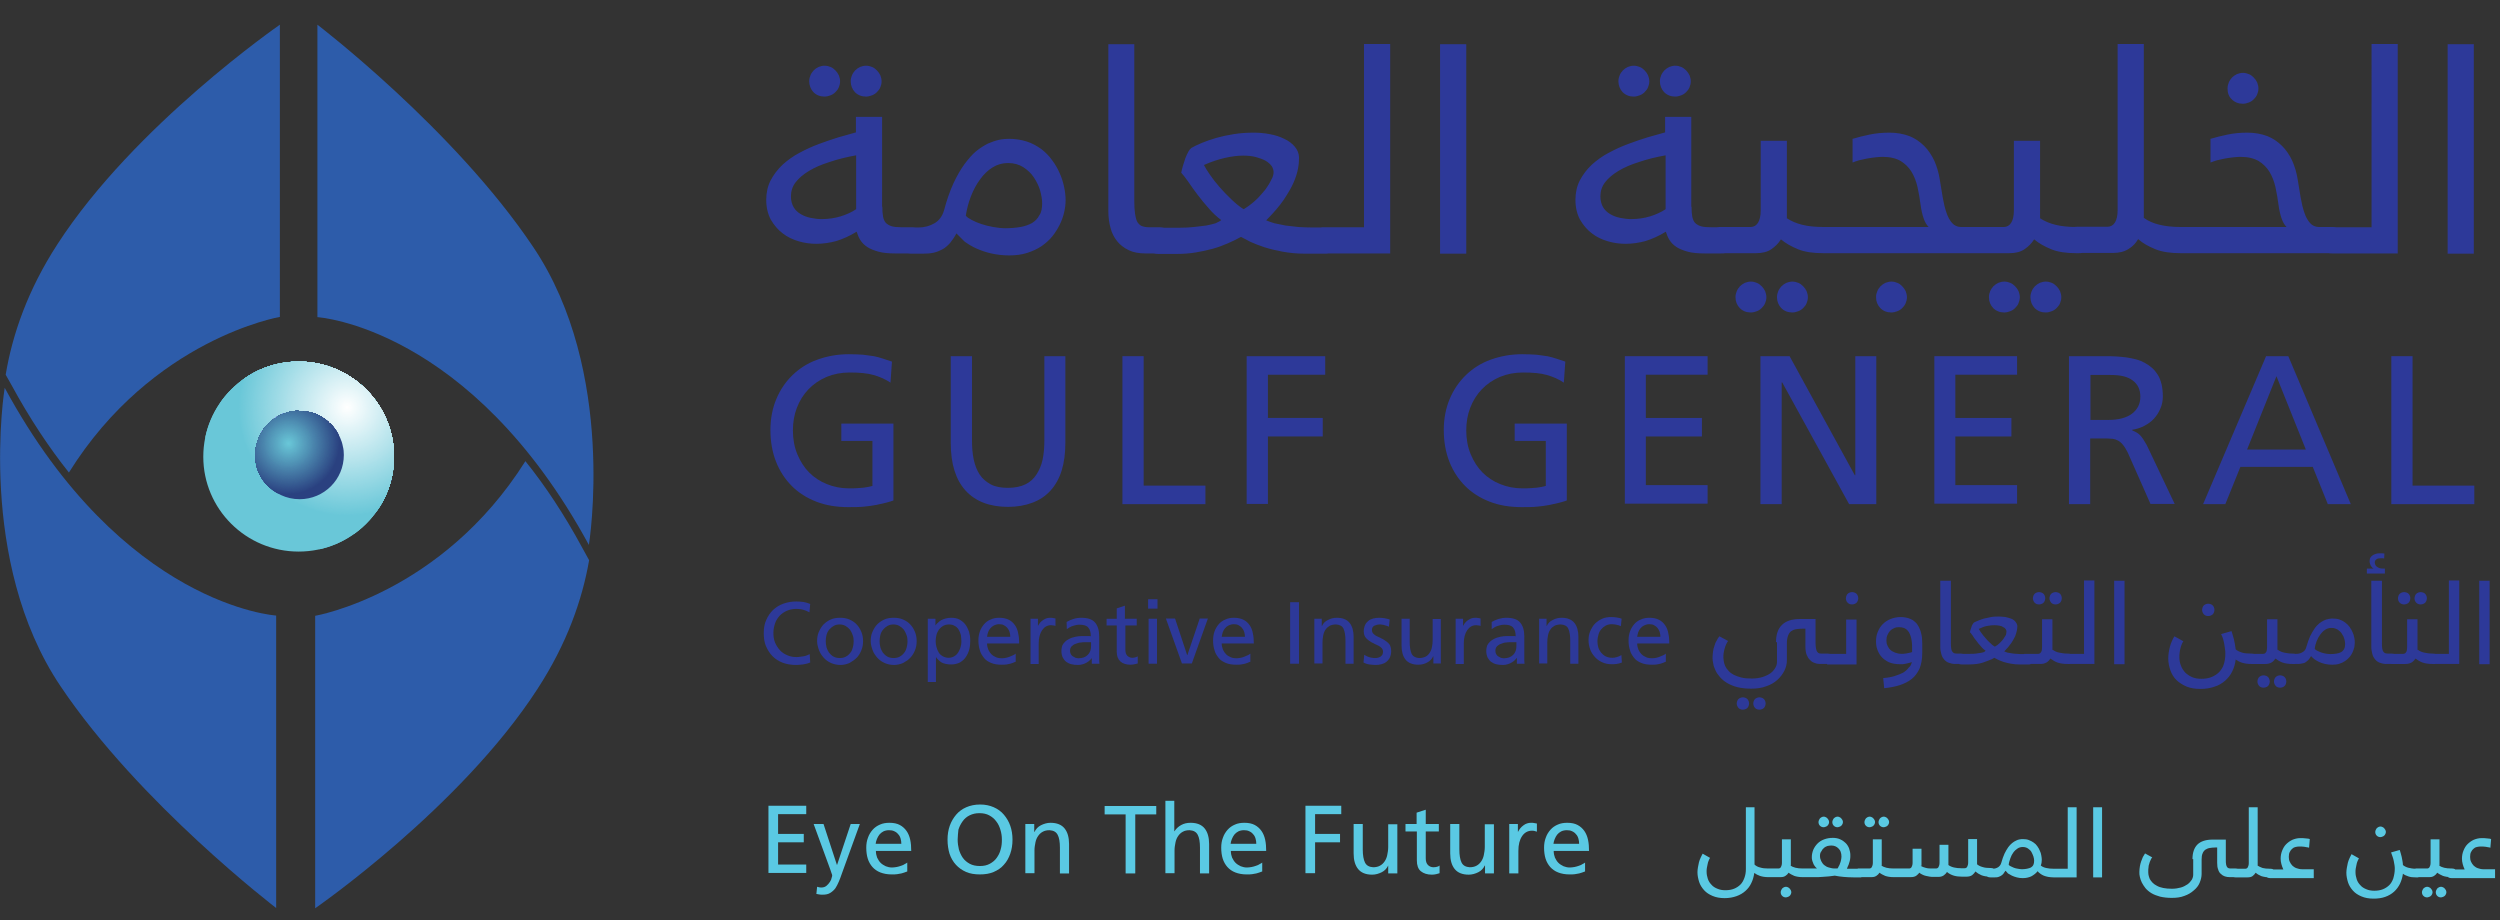 <?xml version="1.0" encoding="utf-8"?><!--Generator: Adobe Illustrator 25.0.1, SVG Export Plug-In . SVG Version: 6.00 Build 0)--><svg version="1.1" id="Layer_1" xmlns="http://www.w3.org/2000/svg" xmlns:xlink="http://www.w3.org/1999/xlink" x="0px" y="0px" width="1012.1px" height="372.6px" style="enable-background:new 0 0 1012.1 372.6" xml:space="preserve"><rect width="100%" height="100%" fill="#333333" stroke="none"/><style type="text/css">.st0{clip-path:url(#SVGID_2_);}
	.st1{clip-path:url(#SVGID_4_);}
	.st2{clip-path:url(#SVGID_6_);fill:#69C7D8;}
	.st3{clip-path:url(#SVGID_6_);fill:#6AC7D8;}
	.st4{clip-path:url(#SVGID_6_);fill:#6BC8D9;}
	.st5{clip-path:url(#SVGID_6_);fill:#6CC8D9;}
	.st6{clip-path:url(#SVGID_6_);fill:#6DC9D9;}
	.st7{clip-path:url(#SVGID_6_);fill:#6EC9D9;}
	.st8{clip-path:url(#SVGID_6_);fill:#6FC9DA;}
	.st9{clip-path:url(#SVGID_6_);fill:#70CADA;}
	.st10{clip-path:url(#SVGID_6_);fill:#71CADA;}
	.st11{clip-path:url(#SVGID_6_);fill:#72CADA;}
	.st12{clip-path:url(#SVGID_6_);fill:#73CBDB;}
	.st13{clip-path:url(#SVGID_6_);fill:#74CBDB;}
	.st14{clip-path:url(#SVGID_6_);fill:#75CCDB;}
	.st15{clip-path:url(#SVGID_6_);fill:#76CCDB;}
	.st16{clip-path:url(#SVGID_6_);fill:#77CCDC;}
	.st17{clip-path:url(#SVGID_6_);fill:#78CDDC;}
	.st18{clip-path:url(#SVGID_6_);fill:#79CDDC;}
	.st19{clip-path:url(#SVGID_6_);fill:#7ACDDC;}
	.st20{clip-path:url(#SVGID_6_);fill:#7BCEDD;}
	.st21{clip-path:url(#SVGID_6_);fill:#7CCEDD;}
	.st22{clip-path:url(#SVGID_6_);fill:#7DCFDD;}
	.st23{clip-path:url(#SVGID_6_);fill:#7ECFDE;}
	.st24{clip-path:url(#SVGID_6_);fill:#7FCFDE;}
	.st25{clip-path:url(#SVGID_6_);fill:#80D0DE;}
	.st26{clip-path:url(#SVGID_6_);fill:#81D0DE;}
	.st27{clip-path:url(#SVGID_6_);fill:#82D0DF;}
	.st28{clip-path:url(#SVGID_6_);fill:#83D1DF;}
	.st29{clip-path:url(#SVGID_6_);fill:#84D1DF;}
	.st30{clip-path:url(#SVGID_6_);fill:#85D2DF;}
	.st31{clip-path:url(#SVGID_6_);fill:#86D2E0;}
	.st32{clip-path:url(#SVGID_6_);fill:#87D2E0;}
	.st33{clip-path:url(#SVGID_6_);fill:#88D3E0;}
	.st34{clip-path:url(#SVGID_6_);fill:#89D3E0;}
	.st35{clip-path:url(#SVGID_6_);fill:#8AD3E1;}
	.st36{clip-path:url(#SVGID_6_);fill:#8BD4E1;}
	.st37{clip-path:url(#SVGID_6_);fill:#8CD4E1;}
	.st38{clip-path:url(#SVGID_6_);fill:#8DD5E1;}
	.st39{clip-path:url(#SVGID_6_);fill:#8ED5E2;}
	.st40{clip-path:url(#SVGID_6_);fill:#8FD5E2;}
	.st41{clip-path:url(#SVGID_6_);fill:#90D6E2;}
	.st42{clip-path:url(#SVGID_6_);fill:#91D6E2;}
	.st43{clip-path:url(#SVGID_6_);fill:#92D6E3;}
	.st44{clip-path:url(#SVGID_6_);fill:#93D7E3;}
	.st45{clip-path:url(#SVGID_6_);fill:#94D7E3;}
	.st46{clip-path:url(#SVGID_6_);fill:#95D8E4;}
	.st47{clip-path:url(#SVGID_6_);fill:#96D8E4;}
	.st48{clip-path:url(#SVGID_6_);fill:#97D8E4;}
	.st49{clip-path:url(#SVGID_6_);fill:#98D9E4;}
	.st50{clip-path:url(#SVGID_6_);fill:#99D9E5;}
	.st51{clip-path:url(#SVGID_6_);fill:#9AD9E5;}
	.st52{clip-path:url(#SVGID_6_);fill:#9BDAE5;}
	.st53{clip-path:url(#SVGID_6_);fill:#9CDAE5;}
	.st54{clip-path:url(#SVGID_6_);fill:#9DDBE6;}
	.st55{clip-path:url(#SVGID_6_);fill:#9EDBE6;}
	.st56{clip-path:url(#SVGID_6_);fill:#9FDBE6;}
	.st57{clip-path:url(#SVGID_6_);fill:#A0DCE6;}
	.st58{clip-path:url(#SVGID_6_);fill:#A1DCE7;}
	.st59{clip-path:url(#SVGID_6_);fill:#A2DCE7;}
	.st60{clip-path:url(#SVGID_6_);fill:#A3DDE7;}
	.st61{clip-path:url(#SVGID_6_);fill:#A4DDE7;}
	.st62{clip-path:url(#SVGID_6_);fill:#A5DEE8;}
	.st63{clip-path:url(#SVGID_6_);fill:#A6DEE8;}
	.st64{clip-path:url(#SVGID_6_);fill:#A7DEE8;}
	.st65{clip-path:url(#SVGID_6_);fill:#A8DFE9;}
	.st66{clip-path:url(#SVGID_6_);fill:#A9DFE9;}
	.st67{clip-path:url(#SVGID_6_);fill:#AADFE9;}
	.st68{clip-path:url(#SVGID_6_);fill:#ACE0E9;}
	.st69{clip-path:url(#SVGID_6_);fill:#ADE0EA;}
	.st70{clip-path:url(#SVGID_6_);fill:#AEE1EA;}
	.st71{clip-path:url(#SVGID_6_);fill:#AFE1EA;}
	.st72{clip-path:url(#SVGID_6_);fill:#B0E1EA;}
	.st73{clip-path:url(#SVGID_6_);fill:#B1E2EB;}
	.st74{clip-path:url(#SVGID_6_);fill:#B2E2EB;}
	.st75{clip-path:url(#SVGID_6_);fill:#B3E2EB;}
	.st76{clip-path:url(#SVGID_6_);fill:#B4E3EB;}
	.st77{clip-path:url(#SVGID_6_);fill:#B5E3EC;}
	.st78{clip-path:url(#SVGID_6_);fill:#B6E4EC;}
	.st79{clip-path:url(#SVGID_6_);fill:#B7E4EC;}
	.st80{clip-path:url(#SVGID_6_);fill:#B8E4EC;}
	.st81{clip-path:url(#SVGID_6_);fill:#B9E5ED;}
	.st82{clip-path:url(#SVGID_6_);fill:#BAE5ED;}
	.st83{clip-path:url(#SVGID_6_);fill:#BBE5ED;}
	.st84{clip-path:url(#SVGID_6_);fill:#BCE6ED;}
	.st85{clip-path:url(#SVGID_6_);fill:#BDE6EE;}
	.st86{clip-path:url(#SVGID_6_);fill:#BEE7EE;}
	.st87{clip-path:url(#SVGID_6_);fill:#BFE7EE;}
	.st88{clip-path:url(#SVGID_6_);fill:#C0E7EF;}
	.st89{clip-path:url(#SVGID_6_);fill:#C1E8EF;}
	.st90{clip-path:url(#SVGID_6_);fill:#C2E8EF;}
	.st91{clip-path:url(#SVGID_6_);fill:#C3E8EF;}
	.st92{clip-path:url(#SVGID_6_);fill:#C4E9F0;}
	.st93{clip-path:url(#SVGID_6_);fill:#C5E9F0;}
	.st94{clip-path:url(#SVGID_6_);fill:#C6EAF0;}
	.st95{clip-path:url(#SVGID_6_);fill:#C7EAF0;}
	.st96{clip-path:url(#SVGID_6_);fill:#C8EAF1;}
	.st97{clip-path:url(#SVGID_6_);fill:#C9EBF1;}
	.st98{clip-path:url(#SVGID_6_);fill:#CAEBF1;}
	.st99{clip-path:url(#SVGID_6_);fill:#CBEBF1;}
	.st100{clip-path:url(#SVGID_6_);fill:#CCECF2;}
	.st101{clip-path:url(#SVGID_6_);fill:#CDECF2;}
	.st102{clip-path:url(#SVGID_6_);fill:#CEEDF2;}
	.st103{clip-path:url(#SVGID_6_);fill:#CFEDF2;}
	.st104{clip-path:url(#SVGID_6_);fill:#D0EDF3;}
	.st105{clip-path:url(#SVGID_6_);fill:#D1EEF3;}
	.st106{clip-path:url(#SVGID_6_);fill:#D2EEF3;}
	.st107{clip-path:url(#SVGID_6_);fill:#D3EEF4;}
	.st108{clip-path:url(#SVGID_6_);fill:#D4EFF4;}
	.st109{clip-path:url(#SVGID_6_);fill:#D5EFF4;}
	.st110{clip-path:url(#SVGID_6_);fill:#D6F0F4;}
	.st111{clip-path:url(#SVGID_6_);fill:#D7F0F5;}
	.st112{clip-path:url(#SVGID_6_);fill:#D8F0F5;}
	.st113{clip-path:url(#SVGID_6_);fill:#D9F1F5;}
	.st114{clip-path:url(#SVGID_6_);fill:#DAF1F5;}
	.st115{clip-path:url(#SVGID_6_);fill:#DBF1F6;}
	.st116{clip-path:url(#SVGID_6_);fill:#DCF2F6;}
	.st117{clip-path:url(#SVGID_6_);fill:#DDF2F6;}
	.st118{clip-path:url(#SVGID_6_);fill:#DEF3F6;}
	.st119{clip-path:url(#SVGID_6_);fill:#DFF3F7;}
	.st120{clip-path:url(#SVGID_6_);fill:#E0F3F7;}
	.st121{clip-path:url(#SVGID_6_);fill:#E1F4F7;}
	.st122{clip-path:url(#SVGID_6_);fill:#E2F4F7;}
	.st123{clip-path:url(#SVGID_6_);fill:#E3F4F8;}
	.st124{clip-path:url(#SVGID_6_);fill:#E4F5F8;}
	.st125{clip-path:url(#SVGID_6_);fill:#E5F5F8;}
	.st126{clip-path:url(#SVGID_6_);fill:#E6F6F8;}
	.st127{clip-path:url(#SVGID_6_);fill:#E7F6F9;}
	.st128{clip-path:url(#SVGID_6_);fill:#E8F6F9;}
	.st129{clip-path:url(#SVGID_6_);fill:#E9F7F9;}
	.st130{clip-path:url(#SVGID_6_);fill:#EAF7FA;}
	.st131{clip-path:url(#SVGID_6_);fill:#EBF8FA;}
	.st132{clip-path:url(#SVGID_6_);fill:#ECF8FA;}
	.st133{clip-path:url(#SVGID_6_);fill:#EDF8FA;}
	.st134{clip-path:url(#SVGID_6_);fill:#EEF9FB;}
	.st135{clip-path:url(#SVGID_6_);fill:#EFF9FB;}
	.st136{clip-path:url(#SVGID_6_);fill:#F0F9FB;}
	.st137{clip-path:url(#SVGID_6_);fill:#F1FAFB;}
	.st138{clip-path:url(#SVGID_6_);fill:#F2FAFC;}
	.st139{clip-path:url(#SVGID_6_);fill:#F3FBFC;}
	.st140{clip-path:url(#SVGID_6_);fill:#F4FBFC;}
	.st141{clip-path:url(#SVGID_6_);fill:#F5FBFC;}
	.st142{clip-path:url(#SVGID_6_);fill:#F6FCFD;}
	.st143{clip-path:url(#SVGID_6_);fill:#F7FCFD;}
	.st144{clip-path:url(#SVGID_6_);fill:#F8FCFD;}
	.st145{clip-path:url(#SVGID_6_);fill:#F9FDFD;}
	.st146{clip-path:url(#SVGID_6_);fill:#FAFDFE;}
	.st147{clip-path:url(#SVGID_6_);fill:#FBFEFE;}
	.st148{clip-path:url(#SVGID_6_);fill:#FCFEFE;}
	.st149{clip-path:url(#SVGID_6_);fill:#FDFEFE;}
	.st150{clip-path:url(#SVGID_6_);fill:#FEFFFF;}
	.st151{clip-path:url(#SVGID_6_);fill:#FFFFFF;}
	.st152{clip-path:url(#SVGID_8_);}
	.st153{clip-path:url(#SVGID_10_);fill:#2A4180;}
	.st154{clip-path:url(#SVGID_10_);fill:#2A4281;}
	.st155{clip-path:url(#SVGID_10_);fill:#2B4381;}
	.st156{clip-path:url(#SVGID_10_);fill:#2B4482;}
	.st157{clip-path:url(#SVGID_10_);fill:#2C4583;}
	.st158{clip-path:url(#SVGID_10_);fill:#2C4683;}
	.st159{clip-path:url(#SVGID_10_);fill:#2D4784;}
	.st160{clip-path:url(#SVGID_10_);fill:#2D4885;}
	.st161{clip-path:url(#SVGID_10_);fill:#2E4985;}
	.st162{clip-path:url(#SVGID_10_);fill:#2E4A86;}
	.st163{clip-path:url(#SVGID_10_);fill:#2F4B87;}
	.st164{clip-path:url(#SVGID_10_);fill:#2F4C87;}
	.st165{clip-path:url(#SVGID_10_);fill:#304D88;}
	.st166{clip-path:url(#SVGID_10_);fill:#304E89;}
	.st167{clip-path:url(#SVGID_10_);fill:#314F89;}
	.st168{clip-path:url(#SVGID_10_);fill:#31508A;}
	.st169{clip-path:url(#SVGID_10_);fill:#32518B;}
	.st170{clip-path:url(#SVGID_10_);fill:#32528B;}
	.st171{clip-path:url(#SVGID_10_);fill:#33538C;}
	.st172{clip-path:url(#SVGID_10_);fill:#33548D;}
	.st173{clip-path:url(#SVGID_10_);fill:#33558D;}
	.st174{clip-path:url(#SVGID_10_);fill:#34568E;}
	.st175{clip-path:url(#SVGID_10_);fill:#34578F;}
	.st176{clip-path:url(#SVGID_10_);fill:#35588F;}
	.st177{clip-path:url(#SVGID_10_);fill:#355990;}
	.st178{clip-path:url(#SVGID_10_);fill:#365A91;}
	.st179{clip-path:url(#SVGID_10_);fill:#365B91;}
	.st180{clip-path:url(#SVGID_10_);fill:#375C92;}
	.st181{clip-path:url(#SVGID_10_);fill:#375D92;}
	.st182{clip-path:url(#SVGID_10_);fill:#385E93;}
	.st183{clip-path:url(#SVGID_10_);fill:#385F94;}
	.st184{clip-path:url(#SVGID_10_);fill:#396094;}
	.st185{clip-path:url(#SVGID_10_);fill:#396195;}
	.st186{clip-path:url(#SVGID_10_);fill:#3A6296;}
	.st187{clip-path:url(#SVGID_10_);fill:#3A6396;}
	.st188{clip-path:url(#SVGID_10_);fill:#3B6497;}
	.st189{clip-path:url(#SVGID_10_);fill:#3B6598;}
	.st190{clip-path:url(#SVGID_10_);fill:#3C6698;}
	.st191{clip-path:url(#SVGID_10_);fill:#3C6799;}
	.st192{clip-path:url(#SVGID_10_);fill:#3C689A;}
	.st193{clip-path:url(#SVGID_10_);fill:#3D699A;}
	.st194{clip-path:url(#SVGID_10_);fill:#3D6A9B;}
	.st195{clip-path:url(#SVGID_10_);fill:#3E6B9C;}
	.st196{clip-path:url(#SVGID_10_);fill:#3E6C9C;}
	.st197{clip-path:url(#SVGID_10_);fill:#3F6D9D;}
	.st198{clip-path:url(#SVGID_10_);fill:#3F6E9E;}
	.st199{clip-path:url(#SVGID_10_);fill:#406F9E;}
	.st200{clip-path:url(#SVGID_10_);fill:#40709F;}
	.st201{clip-path:url(#SVGID_10_);fill:#4171A0;}
	.st202{clip-path:url(#SVGID_10_);fill:#4172A0;}
	.st203{clip-path:url(#SVGID_10_);fill:#4273A1;}
	.st204{clip-path:url(#SVGID_10_);fill:#4274A2;}
	.st205{clip-path:url(#SVGID_10_);fill:#4375A2;}
	.st206{clip-path:url(#SVGID_10_);fill:#4376A3;}
	.st207{clip-path:url(#SVGID_10_);fill:#4477A4;}
	.st208{clip-path:url(#SVGID_10_);fill:#4478A4;}
	.st209{clip-path:url(#SVGID_10_);fill:#4579A5;}
	.st210{clip-path:url(#SVGID_10_);fill:#457AA6;}
	.st211{clip-path:url(#SVGID_10_);fill:#457BA6;}
	.st212{clip-path:url(#SVGID_10_);fill:#467CA7;}
	.st213{clip-path:url(#SVGID_10_);fill:#467DA8;}
	.st214{clip-path:url(#SVGID_10_);fill:#477EA8;}
	.st215{clip-path:url(#SVGID_10_);fill:#477FA9;}
	.st216{clip-path:url(#SVGID_10_);fill:#4880AA;}
	.st217{clip-path:url(#SVGID_10_);fill:#4881AA;}
	.st218{clip-path:url(#SVGID_10_);fill:#4982AB;}
	.st219{clip-path:url(#SVGID_10_);fill:#4983AC;}
	.st220{clip-path:url(#SVGID_10_);fill:#4A84AC;}
	.st221{clip-path:url(#SVGID_10_);fill:#4A85AD;}
	.st222{clip-path:url(#SVGID_10_);fill:#4B86AE;}
	.st223{clip-path:url(#SVGID_10_);fill:#4B87AE;}
	.st224{clip-path:url(#SVGID_10_);fill:#4C88AF;}
	.st225{clip-path:url(#SVGID_10_);fill:#4C89B0;}
	.st226{clip-path:url(#SVGID_10_);fill:#4D8BB0;}
	.st227{clip-path:url(#SVGID_10_);fill:#4D8CB1;}
	.st228{clip-path:url(#SVGID_10_);fill:#4E8DB2;}
	.st229{clip-path:url(#SVGID_10_);fill:#4E8EB2;}
	.st230{clip-path:url(#SVGID_10_);fill:#4E8FB3;}
	.st231{clip-path:url(#SVGID_10_);fill:#4F90B4;}
	.st232{clip-path:url(#SVGID_10_);fill:#4F91B4;}
	.st233{clip-path:url(#SVGID_10_);fill:#5092B5;}
	.st234{clip-path:url(#SVGID_10_);fill:#5093B6;}
	.st235{clip-path:url(#SVGID_10_);fill:#5194B6;}
	.st236{clip-path:url(#SVGID_10_);fill:#5195B7;}
	.st237{clip-path:url(#SVGID_10_);fill:#5296B8;}
	.st238{clip-path:url(#SVGID_10_);fill:#5297B8;}
	.st239{clip-path:url(#SVGID_10_);fill:#5398B9;}
	.st240{clip-path:url(#SVGID_10_);fill:#5399BA;}
	.st241{clip-path:url(#SVGID_10_);fill:#549ABA;}
	.st242{clip-path:url(#SVGID_10_);fill:#549BBB;}
	.st243{clip-path:url(#SVGID_10_);fill:#559CBC;}
	.st244{clip-path:url(#SVGID_10_);fill:#559DBC;}
	.st245{clip-path:url(#SVGID_10_);fill:#569EBD;}
	.st246{clip-path:url(#SVGID_10_);fill:#569FBE;}
	.st247{clip-path:url(#SVGID_10_);fill:#57A0BE;}
	.st248{clip-path:url(#SVGID_10_);fill:#57A1BF;}
	.st249{clip-path:url(#SVGID_10_);fill:#57A2BF;}
	.st250{clip-path:url(#SVGID_10_);fill:#58A3C0;}
	.st251{clip-path:url(#SVGID_10_);fill:#58A4C1;}
	.st252{clip-path:url(#SVGID_10_);fill:#59A5C1;}
	.st253{clip-path:url(#SVGID_10_);fill:#59A6C2;}
	.st254{clip-path:url(#SVGID_10_);fill:#5AA7C3;}
	.st255{clip-path:url(#SVGID_10_);fill:#5AA8C3;}
	.st256{clip-path:url(#SVGID_10_);fill:#5BA9C4;}
	.st257{clip-path:url(#SVGID_10_);fill:#5BAAC5;}
	.st258{clip-path:url(#SVGID_10_);fill:#5CABC5;}
	.st259{clip-path:url(#SVGID_10_);fill:#5CACC6;}
	.st260{clip-path:url(#SVGID_10_);fill:#5DADC7;}
	.st261{clip-path:url(#SVGID_10_);fill:#5DAEC7;}
	.st262{clip-path:url(#SVGID_10_);fill:#5EAFC8;}
	.st263{clip-path:url(#SVGID_10_);fill:#5EB0C9;}
	.st264{clip-path:url(#SVGID_10_);fill:#5FB1C9;}
	.st265{clip-path:url(#SVGID_10_);fill:#5FB2CA;}
	.st266{clip-path:url(#SVGID_10_);fill:#60B3CB;}
	.st267{clip-path:url(#SVGID_10_);fill:#60B4CB;}
	.st268{clip-path:url(#SVGID_10_);fill:#60B5CC;}
	.st269{clip-path:url(#SVGID_10_);fill:#61B6CD;}
	.st270{clip-path:url(#SVGID_10_);fill:#61B7CD;}
	.st271{clip-path:url(#SVGID_10_);fill:#62B8CE;}
	.st272{clip-path:url(#SVGID_10_);fill:#62B9CF;}
	.st273{clip-path:url(#SVGID_10_);fill:#63BACF;}
	.st274{clip-path:url(#SVGID_10_);fill:#63BBD0;}
	.st275{clip-path:url(#SVGID_10_);fill:#64BCD1;}
	.st276{clip-path:url(#SVGID_10_);fill:#64BDD1;}
	.st277{clip-path:url(#SVGID_10_);fill:#65BED2;}
	.st278{clip-path:url(#SVGID_10_);fill:#65BFD3;}
	.st279{clip-path:url(#SVGID_10_);fill:#66C0D3;}
	.st280{clip-path:url(#SVGID_10_);fill:#66C1D4;}
	.st281{clip-path:url(#SVGID_10_);fill:#67C2D5;}
	.st282{clip-path:url(#SVGID_10_);fill:#67C3D5;}
	.st283{clip-path:url(#SVGID_10_);fill:#68C4D6;}
	.st284{clip-path:url(#SVGID_10_);fill:#68C5D7;}
	.st285{clip-path:url(#SVGID_10_);fill:#69C6D7;}
	.st286{clip-path:url(#SVGID_10_);fill:#69C7D8;}
	.st287{clip-path:url(#SVGID_12_);}
	.st288{fill:#2D5CAA;}
	.st289{fill:#2D3999;}
	.st290{fill:#5AC9E3;}
	.st291{clip-path:url(#SVGID_14_);}</style><g id="Artwork_121_1_"><g><defs><rect id="SVGID_1_" x="0" width="1012.1" height="372.6"/></defs><clipPath id="SVGID_2_"><use xlink:href="#SVGID_1_" style="overflow:visible"/></clipPath><g class="st0"><defs><path id="SVGID_3_" d="M82.3,184.9c0,21.2,17.3,38.4,38.6,38.4c21.3,0,38.6-17.2,38.6-38.4c0-21.2-17.3-38.5-38.6-38.5
					C99.6,146.4,82.3,163.7,82.3,184.9"/></defs><clipPath id="SVGID_4_"><use xlink:href="#SVGID_3_" style="overflow:visible"/></clipPath><g class="st1"><g><defs><rect id="SVGID_5_" x="66.6" y="130.5" transform="matrix(0.658 -0.753 0.753 0.658 -97.842 154.284)" width="108.8" height="108.8"/></defs><clipPath id="SVGID_6_"><use xlink:href="#SVGID_5_" style="overflow:visible"/></clipPath><rect x="44.2" y="108.1" class="st2" width="153.5" height="153.5"/><path class="st2" d="M101.9,208.9c24.3,21.3,61.3,18.8,82.6-5.5c10.6-12.2,15.3-27.5,14.3-42.5c-1-15-7.7-29.5-19.9-40.2
						c-12.2-10.6-27.5-15.3-42.5-14.3c-15,1-29.5,7.7-40.2,19.9C75.1,150.7,77.6,187.7,101.9,208.9z"/><circle class="st2" cx="140.5" cy="164.9" r="51.3"/><circle class="st2" cx="140.5" cy="164.9" r="44.1"/><circle class="st3" cx="140.5" cy="164.9" r="43.8"/><circle class="st4" cx="140.5" cy="164.9" r="43.5"/><circle class="st5" cx="140.5" cy="164.9" r="43.2"/><circle class="st6" cx="140.5" cy="164.9" r="43"/><circle class="st7" cx="140.5" cy="164.9" r="42.7"/><circle class="st8" cx="140.5" cy="164.9" r="42.4"/><circle class="st9" cx="140.5" cy="164.9" r="42.1"/><circle class="st10" cx="140.5" cy="164.9" r="41.8"/><circle class="st11" cx="140.5" cy="164.9" r="41.5"/><circle class="st12" cx="140.5" cy="164.9" r="41.2"/><circle class="st13" cx="140.5" cy="164.9" r="40.9"/><circle class="st14" cx="140.5" cy="164.9" r="40.6"/><circle class="st15" cx="140.5" cy="164.9" r="40.3"/><circle class="st16" cx="140.5" cy="164.9" r="40"/><circle class="st17" cx="140.5" cy="164.9" r="39.7"/><circle class="st18" cx="140.5" cy="164.9" r="39.4"/><circle class="st19" cx="140.5" cy="164.9" r="39.1"/><circle class="st20" cx="140.5" cy="164.9" r="38.8"/><circle class="st21" cx="140.5" cy="164.9" r="38.5"/><circle class="st22" cx="140.5" cy="164.9" r="38.2"/><circle class="st23" cx="140.5" cy="164.9" r="38"/><circle class="st24" cx="140.5" cy="164.9" r="37.7"/><circle class="st25" cx="140.5" cy="164.9" r="37.4"/><circle class="st26" cx="140.5" cy="164.9" r="37.1"/><circle class="st27" cx="140.5" cy="164.9" r="36.8"/><circle class="st28" cx="140.5" cy="164.9" r="36.5"/><circle class="st29" cx="140.5" cy="164.9" r="36.2"/><circle class="st30" cx="140.5" cy="164.9" r="35.9"/><circle class="st31" cx="140.5" cy="164.9" r="35.6"/><circle class="st32" cx="140.5" cy="164.9" r="35.3"/><circle class="st33" cx="140.5" cy="164.9" r="35"/><circle class="st34" cx="140.5" cy="164.9" r="34.7"/><circle class="st35" cx="140.5" cy="164.9" r="34.4"/><circle class="st36" cx="140.5" cy="164.9" r="34.1"/><circle class="st37" cx="140.5" cy="164.9" r="33.8"/><circle class="st38" cx="140.5" cy="164.9" r="33.5"/><circle class="st39" cx="140.5" cy="164.9" r="33.2"/><circle class="st40" cx="140.5" cy="164.9" r="33"/><circle class="st41" cx="140.5" cy="164.9" r="32.7"/><circle class="st42" cx="140.5" cy="164.9" r="32.4"/><circle class="st43" cx="140.5" cy="164.9" r="32.1"/><circle class="st44" cx="140.5" cy="164.9" r="31.8"/><circle class="st45" cx="140.5" cy="164.9" r="31.5"/><circle class="st46" cx="140.5" cy="164.9" r="31.2"/><circle class="st47" cx="140.5" cy="164.9" r="30.9"/><circle class="st48" cx="140.5" cy="164.9" r="30.6"/><circle class="st49" cx="140.5" cy="164.9" r="30.3"/><circle class="st50" cx="140.5" cy="164.9" r="30"/><circle class="st51" cx="140.5" cy="164.9" r="29.7"/><circle class="st52" cx="140.5" cy="164.9" r="29.4"/><circle class="st53" cx="140.5" cy="164.9" r="29.1"/><circle class="st54" cx="140.5" cy="164.9" r="28.8"/><circle class="st55" cx="140.5" cy="164.9" r="28.5"/><circle class="st56" cx="140.5" cy="164.9" r="28.2"/><circle class="st57" cx="140.5" cy="164.9" r="27.9"/><circle class="st58" cx="140.5" cy="164.9" r="27.7"/><circle class="st59" cx="140.5" cy="164.9" r="27.4"/><circle class="st60" cx="140.5" cy="164.9" r="27.1"/><circle class="st61" cx="140.5" cy="164.9" r="26.8"/><circle class="st62" cx="140.5" cy="164.9" r="26.5"/><circle class="st63" cx="140.5" cy="164.9" r="26.2"/><circle class="st64" cx="140.5" cy="164.9" r="25.9"/><circle class="st65" cx="140.5" cy="164.9" r="25.6"/><circle class="st66" cx="140.5" cy="164.9" r="25.3"/><circle class="st67" cx="140.5" cy="164.9" r="25"/><circle class="st68" cx="140.5" cy="164.9" r="24.7"/><circle class="st69" cx="140.5" cy="164.9" r="24.4"/><circle class="st70" cx="140.5" cy="164.9" r="24.1"/><circle class="st71" cx="140.5" cy="164.9" r="23.8"/><circle class="st72" cx="140.5" cy="164.9" r="23.5"/><circle class="st73" cx="140.5" cy="164.9" r="23.2"/><circle class="st74" cx="140.5" cy="164.9" r="22.9"/><circle class="st75" cx="140.5" cy="164.9" r="22.7"/><circle class="st76" cx="140.5" cy="164.9" r="22.4"/><circle class="st77" cx="140.5" cy="164.9" r="22.1"/><circle class="st78" cx="140.5" cy="164.9" r="21.8"/><circle class="st79" cx="140.5" cy="164.9" r="21.5"/><circle class="st80" cx="140.5" cy="164.9" r="21.2"/><circle class="st81" cx="140.5" cy="164.9" r="20.9"/><circle class="st82" cx="140.5" cy="164.9" r="20.6"/><circle class="st83" cx="140.5" cy="164.9" r="20.3"/><circle class="st84" cx="140.5" cy="164.9" r="20"/><circle class="st85" cx="140.5" cy="164.9" r="19.7"/><circle class="st86" cx="140.5" cy="164.9" r="19.4"/><circle class="st87" cx="140.5" cy="164.9" r="19.1"/><circle class="st88" cx="140.5" cy="164.9" r="18.8"/><circle class="st89" cx="140.5" cy="164.9" r="18.5"/><circle class="st90" cx="140.5" cy="164.9" r="18.2"/><circle class="st91" cx="140.5" cy="164.9" r="17.9"/><circle class="st92" cx="140.5" cy="164.9" r="17.7"/><circle class="st93" cx="140.5" cy="164.9" r="17.4"/><circle class="st94" cx="140.5" cy="164.9" r="17.1"/><circle class="st95" cx="140.5" cy="164.9" r="16.8"/><circle class="st96" cx="140.5" cy="164.9" r="16.5"/><circle class="st97" cx="140.5" cy="164.9" r="16.2"/><circle class="st98" cx="140.5" cy="164.9" r="15.9"/><circle class="st99" cx="140.5" cy="164.9" r="15.6"/><circle class="st100" cx="140.5" cy="164.9" r="15.3"/><circle class="st101" cx="140.5" cy="164.9" r="15"/><circle class="st102" cx="140.5" cy="164.9" r="14.7"/><circle class="st103" cx="140.5" cy="164.9" r="14.4"/><circle class="st104" cx="140.5" cy="164.9" r="14.1"/><circle class="st105" cx="140.5" cy="164.9" r="13.8"/><circle class="st106" cx="140.5" cy="164.9" r="13.5"/><circle class="st107" cx="140.5" cy="164.9" r="13.2"/><circle class="st108" cx="140.5" cy="164.9" r="12.9"/><circle class="st109" cx="140.5" cy="164.9" r="12.7"/><circle class="st110" cx="140.5" cy="164.9" r="12.4"/><circle class="st111" cx="140.5" cy="164.9" r="12.1"/><circle class="st112" cx="140.5" cy="164.9" r="11.8"/><circle class="st113" cx="140.5" cy="164.9" r="11.5"/><circle class="st114" cx="140.5" cy="164.9" r="11.2"/><circle class="st115" cx="140.5" cy="164.9" r="10.9"/><circle class="st116" cx="140.5" cy="164.9" r="10.6"/><circle class="st117" cx="140.5" cy="164.9" r="10.3"/><circle class="st118" cx="140.5" cy="164.9" r="10"/><circle class="st119" cx="140.5" cy="164.9" r="9.7"/><circle class="st120" cx="140.5" cy="164.9" r="9.4"/><circle class="st121" cx="140.5" cy="164.9" r="9.1"/><circle class="st122" cx="140.5" cy="164.9" r="8.8"/><circle class="st123" cx="140.5" cy="164.9" r="8.5"/><circle class="st124" cx="140.5" cy="164.9" r="8.2"/><circle class="st125" cx="140.5" cy="164.9" r="7.9"/><circle class="st126" cx="140.5" cy="164.9" r="7.6"/><circle class="st127" cx="140.5" cy="164.9" r="7.4"/><circle class="st128" cx="140.5" cy="164.9" r="7.1"/><circle class="st129" cx="140.5" cy="164.9" r="6.8"/><circle class="st130" cx="140.5" cy="164.9" r="6.5"/><circle class="st131" cx="140.5" cy="164.9" r="6.2"/><circle class="st132" cx="140.5" cy="164.9" r="5.9"/><circle class="st133" cx="140.5" cy="164.9" r="5.6"/><circle class="st134" cx="140.5" cy="164.9" r="5.3"/><circle class="st135" cx="140.5" cy="164.9" r="5"/><circle class="st136" cx="140.5" cy="164.9" r="4.7"/><circle class="st137" cx="140.5" cy="164.9" r="4.4"/><circle class="st138" cx="140.5" cy="164.9" r="4.1"/><circle class="st139" cx="140.5" cy="164.9" r="3.8"/><circle class="st140" cx="140.5" cy="164.9" r="3.5"/><circle class="st141" cx="140.5" cy="164.9" r="3.2"/><circle class="st142" cx="140.5" cy="164.9" r="2.9"/><circle class="st143" cx="140.5" cy="164.9" r="2.6"/><circle class="st144" cx="140.5" cy="164.9" r="2.4"/><circle class="st145" cx="140.5" cy="164.9" r="2.1"/><circle class="st146" cx="140.5" cy="164.9" r="1.8"/><circle class="st147" cx="140.5" cy="164.9" r="1.5"/><circle class="st148" cx="140.5" cy="164.9" r="1.2"/><circle class="st149" cx="140.5" cy="164.9" r="0.9"/><circle class="st150" cx="140.5" cy="164.9" r="0.6"/><circle class="st151" cx="140.5" cy="164.9" r="0.3"/></g></g></g><g class="st0"><defs><path id="SVGID_7_" d="M119.2,166.4l-0.1,1l-0.3-0.9c-1.2,0.1-2.3,0.4-3.4,0.8l0.1,1l-0.5-0.9c-1.1,0.4-2.1,0.9-3.1,1.5l0.3,1
					l-0.7-0.7c-1,0.6-1.9,1.4-2.7,2.2l0.5,0.8l-0.8-0.5c-0.8,0.8-1.6,1.7-2.2,2.7l0.6,0.7l-0.8-0.3c-0.6,1-1.2,2-1.6,3.1l0.7,0.5
					l-0.8-0.2c-0.4,1.1-0.7,2.2-0.9,3.4l0.7,0.3l-0.7,0c-0.1,0.8-0.2,1.6-0.2,2.4c0,0.4,0,0.8,0,1.2l0.6,0.1l-0.5,0.1
					c0.1,1.2,0.3,2.4,0.6,3.5l0.4,0l-0.3,0.2c0.3,1.2,0.8,2.3,1.4,3.4l0.2-0.1l-0.2,0.1c0.6,1.1,1.3,2.1,2.1,3l0.1,0l0,0
					c3.3,3.9,8.2,6.3,13.6,6.3c9.9,0,17.9-8,17.9-17.9c0-1.2-0.1-2.4-0.4-3.5h0l0,0c-0.2-1.2-0.6-2.4-1.1-3.5l-0.2,0.1l0.2-0.1
					c-0.5-1.1-1.1-2.2-1.8-3.2l-0.3,0.2l0.2-0.3c-0.7-1-1.5-1.9-2.4-2.7l-0.4,0.3l0.2-0.5c-0.9-0.8-1.8-1.5-2.9-2.1l-0.4,0.5
					l0.2-0.7c-1-0.6-2.1-1.1-3.2-1.4l-0.4,0.7l0.1-0.8c-1.1-0.3-2.3-0.6-3.5-0.7l-0.3,0.9l-0.1-0.9c-0.5,0-1-0.1-1.5-0.1
					C120.6,166.3,119.9,166.3,119.2,166.4"/></defs><clipPath id="SVGID_8_"><use xlink:href="#SVGID_7_" style="overflow:visible"/></clipPath><g class="st152"><g><defs><rect id="SVGID_9_" x="96.2" y="159.2" transform="matrix(0.812 -0.584 0.584 0.812 -84.719 105.376)" width="50" height="50"/></defs><clipPath id="SVGID_10_"><use xlink:href="#SVGID_9_" style="overflow:visible"/></clipPath><rect x="86.4" y="149.3" class="st153" width="69.7" height="69.7"/><circle class="st153" cx="116.8" cy="179.5" r="20.7"/><circle class="st154" cx="116.8" cy="179.5" r="20.5"/><circle class="st155" cx="116.8" cy="179.5" r="20.4"/><circle class="st156" cx="116.8" cy="179.5" r="20.2"/><circle class="st157" cx="116.8" cy="179.5" r="20.1"/><circle class="st158" cx="116.8" cy="179.5" r="19.9"/><circle class="st159" cx="116.8" cy="179.5" r="19.8"/><circle class="st160" cx="116.8" cy="179.5" r="19.6"/><circle class="st161" cx="116.8" cy="179.5" r="19.5"/><circle class="st162" cx="116.8" cy="179.5" r="19.3"/><circle class="st163" cx="116.8" cy="179.5" r="19.2"/><circle class="st164" cx="116.8" cy="179.5" r="19"/><circle class="st165" cx="116.8" cy="179.5" r="18.8"/><circle class="st166" cx="116.8" cy="179.5" r="18.7"/><circle class="st167" cx="116.8" cy="179.5" r="18.5"/><circle class="st168" cx="116.8" cy="179.5" r="18.4"/><circle class="st169" cx="116.8" cy="179.5" r="18.2"/><circle class="st170" cx="116.8" cy="179.5" r="18.1"/><circle class="st171" cx="116.8" cy="179.5" r="17.9"/><circle class="st172" cx="116.8" cy="179.5" r="17.8"/><circle class="st173" cx="116.8" cy="179.5" r="17.6"/><circle class="st174" cx="116.8" cy="179.5" r="17.5"/><circle class="st175" cx="116.8" cy="179.5" r="17.3"/><circle class="st176" cx="116.8" cy="179.5" r="17.1"/><circle class="st177" cx="116.8" cy="179.5" r="17"/><circle class="st178" cx="116.8" cy="179.5" r="16.8"/><circle class="st179" cx="116.8" cy="179.5" r="16.7"/><circle class="st180" cx="116.8" cy="179.5" r="16.5"/><circle class="st181" cx="116.8" cy="179.5" r="16.4"/><circle class="st182" cx="116.8" cy="179.5" r="16.2"/><circle class="st183" cx="116.8" cy="179.5" r="16.1"/><circle class="st184" cx="116.8" cy="179.5" r="15.9"/><circle class="st185" cx="116.8" cy="179.5" r="15.8"/><circle class="st186" cx="116.8" cy="179.5" r="15.6"/><circle class="st187" cx="116.8" cy="179.5" r="15.4"/><circle class="st188" cx="116.8" cy="179.5" r="15.3"/><circle class="st189" cx="116.8" cy="179.5" r="15.1"/><circle class="st190" cx="116.8" cy="179.5" r="15"/><circle class="st191" cx="116.8" cy="179.5" r="14.8"/><circle class="st192" cx="116.8" cy="179.5" r="14.7"/><circle class="st193" cx="116.8" cy="179.5" r="14.5"/><circle class="st194" cx="116.8" cy="179.5" r="14.4"/><circle class="st195" cx="116.8" cy="179.5" r="14.2"/><circle class="st196" cx="116.8" cy="179.5" r="14.1"/><circle class="st197" cx="116.8" cy="179.5" r="13.9"/><circle class="st198" cx="116.8" cy="179.5" r="13.7"/><circle class="st199" cx="116.8" cy="179.5" r="13.6"/><circle class="st200" cx="116.8" cy="179.5" r="13.4"/><circle class="st201" cx="116.8" cy="179.5" r="13.3"/><circle class="st202" cx="116.8" cy="179.5" r="13.1"/><circle class="st203" cx="116.8" cy="179.5" r="13"/><circle class="st204" cx="116.8" cy="179.5" r="12.8"/><circle class="st205" cx="116.8" cy="179.5" r="12.7"/><circle class="st206" cx="116.8" cy="179.5" r="12.5"/><circle class="st207" cx="116.8" cy="179.5" r="12.4"/><circle class="st208" cx="116.8" cy="179.5" r="12.2"/><circle class="st209" cx="116.8" cy="179.5" r="12"/><circle class="st210" cx="116.8" cy="179.5" r="11.9"/><circle class="st211" cx="116.8" cy="179.5" r="11.7"/><circle class="st212" cx="116.8" cy="179.5" r="11.6"/><circle class="st213" cx="116.8" cy="179.5" r="11.4"/><circle class="st214" cx="116.8" cy="179.5" r="11.3"/><circle class="st215" cx="116.8" cy="179.5" r="11.1"/><circle class="st216" cx="116.8" cy="179.5" r="11"/><circle class="st217" cx="116.8" cy="179.5" r="10.8"/><circle class="st218" cx="116.8" cy="179.5" r="10.7"/><circle class="st219" cx="116.8" cy="179.5" r="10.5"/><circle class="st220" cx="116.8" cy="179.5" r="10.3"/><circle class="st221" cx="116.8" cy="179.5" r="10.2"/><circle class="st222" cx="116.8" cy="179.5" r="10"/><circle class="st223" cx="116.8" cy="179.5" r="9.9"/><circle class="st224" cx="116.8" cy="179.5" r="9.7"/><circle class="st225" cx="116.8" cy="179.5" r="9.6"/><circle class="st226" cx="116.8" cy="179.5" r="9.4"/><circle class="st227" cx="116.8" cy="179.5" r="9.3"/><circle class="st228" cx="116.8" cy="179.5" r="9.1"/><circle class="st229" cx="116.8" cy="179.5" r="9"/><circle class="st230" cx="116.8" cy="179.5" r="8.8"/><circle class="st231" cx="116.8" cy="179.5" r="8.7"/><circle class="st232" cx="116.8" cy="179.5" r="8.5"/><circle class="st233" cx="116.8" cy="179.5" r="8.3"/><circle class="st234" cx="116.8" cy="179.5" r="8.2"/><circle class="st235" cx="116.8" cy="179.5" r="8"/><circle class="st236" cx="116.8" cy="179.5" r="7.9"/><circle class="st237" cx="116.8" cy="179.5" r="7.7"/><circle class="st238" cx="116.8" cy="179.5" r="7.6"/><circle class="st239" cx="116.8" cy="179.5" r="7.4"/><circle class="st240" cx="116.8" cy="179.5" r="7.3"/><circle class="st241" cx="116.8" cy="179.5" r="7.1"/><circle class="st242" cx="116.8" cy="179.5" r="7"/><circle class="st243" cx="116.8" cy="179.5" r="6.8"/><circle class="st244" cx="116.8" cy="179.5" r="6.6"/><circle class="st245" cx="116.8" cy="179.5" r="6.5"/><circle class="st246" cx="116.8" cy="179.5" r="6.3"/><circle class="st247" cx="116.8" cy="179.5" r="6.2"/><circle class="st248" cx="116.8" cy="179.5" r="6"/><circle class="st249" cx="116.8" cy="179.5" r="5.9"/><circle class="st250" cx="116.8" cy="179.5" r="5.7"/><circle class="st251" cx="116.8" cy="179.5" r="5.6"/><circle class="st252" cx="116.8" cy="179.5" r="5.4"/><circle class="st253" cx="116.8" cy="179.5" r="5.3"/><circle class="st254" cx="116.8" cy="179.5" r="5.1"/><circle class="st255" cx="116.8" cy="179.5" r="4.9"/><circle class="st256" cx="116.8" cy="179.5" r="4.8"/><circle class="st257" cx="116.8" cy="179.5" r="4.6"/><circle class="st258" cx="116.8" cy="179.5" r="4.5"/><circle class="st259" cx="116.8" cy="179.5" r="4.3"/><circle class="st260" cx="116.8" cy="179.5" r="4.2"/><circle class="st261" cx="116.8" cy="179.5" r="4"/><circle class="st262" cx="116.8" cy="179.5" r="3.9"/><circle class="st263" cx="116.8" cy="179.5" r="3.7"/><circle class="st264" cx="116.8" cy="179.5" r="3.6"/><circle class="st265" cx="116.8" cy="179.5" r="3.4"/><circle class="st266" cx="116.8" cy="179.5" r="3.2"/><circle class="st267" cx="116.8" cy="179.5" r="3.1"/><circle class="st268" cx="116.8" cy="179.5" r="2.9"/><circle class="st269" cx="116.8" cy="179.5" r="2.8"/><circle class="st270" cx="116.8" cy="179.5" r="2.6"/><circle class="st271" cx="116.8" cy="179.5" r="2.5"/><circle class="st272" cx="116.8" cy="179.5" r="2.3"/><circle class="st273" cx="116.8" cy="179.5" r="2.2"/><circle class="st274" cx="116.8" cy="179.5" r="2"/><circle class="st275" cx="116.8" cy="179.5" r="1.9"/><circle class="st276" cx="116.8" cy="179.5" r="1.7"/><circle class="st277" cx="116.8" cy="179.5" r="1.5"/><circle class="st278" cx="116.8" cy="179.5" r="1.4"/><circle class="st279" cx="116.8" cy="179.5" r="1.2"/><circle class="st280" cx="116.8" cy="179.5" r="1.1"/><circle class="st281" cx="116.8" cy="179.5" r="0.9"/><circle class="st282" cx="116.8" cy="179.5" r="0.8"/><circle class="st283" cx="116.8" cy="179.5" r="0.6"/><circle class="st284" cx="116.8" cy="179.5" r="0.5"/><circle class="st285" cx="116.8" cy="179.5" r="0.3"/><circle class="st286" cx="116.8" cy="179.5" r="0.2"/></g></g></g><g class="st0"><defs><rect id="SVGID_11_" x="0" width="1012.1" height="372.6"/></defs><clipPath id="SVGID_12_"><use xlink:href="#SVGID_11_" style="overflow:visible"/></clipPath><g class="st287"><path class="st288" d="M128.5,10v118.4c0,0,61.9,3.8,109.9,92.2c0,0,11.5-70.2-22.6-120.7C183.8,52.2,128.5,10,128.5,10"/></g><g class="st287"><path class="st288" d="M235.8,221.9c-7.4-13.7-15.2-25.4-23.1-35.2c-33.9,53.8-85.1,62.6-85.1,62.6v118.4c0,0,58.9-40.7,90-88.8
					c11.9-18.3,18.1-36,20.9-52.1L235.8,221.9z"/></g><g class="st287"><path class="st288" d="M111.8,367.6V249.2c0,0-62-3.8-109.9-92.2c0,0-11.5,70.1,22.6,120.8C56.4,325.3,111.8,367.6,111.8,367.6"/></g><g class="st287"><path class="st288" d="M4.5,155.6c7.6,14,15.5,25.8,23.4,35.7c33.8-54.2,85.4-63,85.4-63V10c0,0-58.9,40.7-90,88.8
					c-12.1,18.6-18.3,36.7-21,52.9L4.5,155.6z"/></g><g class="st287"><path class="st289" d="M357.2,83.7c0,1.6,0.1,2.9,0.3,4c0.2,1.1,0.6,1.9,1.1,2.5c0.6,0.6,1.4,1.1,2.4,1.4c1,0.3,2.4,0.4,4.1,0.4
					h4.1c1.4,0,2.5,0.2,3.2,0.7c0.7,0.5,1.1,1.3,1.1,2.4v4.1c0,0.7-0.1,1.3-0.3,1.8c-0.2,0.5-0.5,0.8-0.9,1
					c-0.4,0.2-0.8,0.4-1.4,0.5c-0.5,0.1-1.1,0.1-1.7,0.1h-6.8c-2.6,0-4.9-0.2-6.7-0.7c-1.8-0.5-3.4-1.1-4.6-1.9
					c-1.2-0.8-2.1-1.7-2.8-2.8c-0.7-1.1-1.1-2.2-1.5-3.4c-2.9,1.8-5.7,3-8.3,3.8c-2.6,0.7-5.3,1.1-8,1.1c-2.4,0-4.7-0.3-7.1-1
					c-2.4-0.7-4.6-1.7-6.5-3.2c-1.9-1.4-3.5-3.3-4.8-5.5c-1.2-2.2-1.9-4.9-1.9-8.1c0-2.9,0.6-5.6,1.8-7.9c1.2-2.3,2.8-4.4,4.8-6.3
					c2-1.8,4.3-3.5,6.8-4.8c2.6-1.4,5.2-2.6,7.9-3.6c2.7-1,5.3-1.9,7.9-2.7c2.6-0.7,5-1.4,7.1-2v-6.3h10.6V83.7z M346.5,62.9
					c-3.9,0.7-7.5,1.6-10.7,2.7c-3.2,1-6,2.2-8.3,3.6c-2.3,1.4-4.1,2.9-5.4,4.6c-1.3,1.7-1.9,3.6-1.9,5.7c0,1.7,0.4,3.2,1.1,4.4
					c0.7,1.2,1.7,2.1,2.9,2.8c1.2,0.7,2.5,1.2,4,1.5c1.5,0.3,2.9,0.5,4.4,0.5c2.8,0,5.4-0.4,7.7-1.1c2.3-0.7,4.5-1.7,6.3-2.9V62.9z
					 M327.6,32.9c0-0.9,0.2-1.7,0.5-2.4c0.3-0.8,0.8-1.4,1.3-2c0.6-0.6,1.2-1,2-1.4c0.8-0.3,1.6-0.5,2.4-0.5c0.9,0,1.7,0.2,2.4,0.5
					c0.8,0.3,1.4,0.8,2,1.4c0.6,0.6,1,1.2,1.4,2c0.3,0.8,0.5,1.6,0.5,2.4c0,0.9-0.2,1.7-0.5,2.4c-0.3,0.8-0.8,1.4-1.4,2
					c-0.6,0.6-1.2,1-2,1.3c-0.8,0.3-1.6,0.5-2.4,0.5c-1.8,0-3.3-0.6-4.5-1.8C328.2,36.1,327.6,34.6,327.6,32.9z M344.4,32.9
					c0-0.9,0.2-1.7,0.5-2.4c0.3-0.8,0.8-1.4,1.3-2c0.6-0.6,1.2-1,2-1.4c0.8-0.3,1.6-0.5,2.4-0.5c0.9,0,1.7,0.2,2.4,0.5
					c0.8,0.3,1.4,0.8,2,1.4c0.6,0.6,1,1.2,1.4,2c0.3,0.8,0.5,1.6,0.5,2.4c0,0.9-0.2,1.7-0.5,2.4c-0.3,0.8-0.8,1.4-1.4,2
					c-0.6,0.6-1.2,1-2,1.3c-0.8,0.3-1.6,0.5-2.4,0.5c-1.8,0-3.3-0.6-4.5-1.8C345,36.1,344.4,34.6,344.4,32.9z M387.2,94.5
					c-0.8,1.5-1.7,2.8-2.6,3.9c-0.9,1-1.9,1.9-3,2.5c-1.1,0.6-2.3,1.1-3.6,1.4c-1.3,0.3-2.8,0.4-4.4,0.4H369c-1.4,0-2.5-0.2-3.2-0.7
					c-0.7-0.5-1.1-1.3-1.1-2.4v-4.1c0-0.7,0.1-1.3,0.3-1.8c0.2-0.5,0.5-0.8,0.9-1c0.4-0.2,0.8-0.4,1.4-0.5c0.5-0.1,1.1-0.1,1.7-0.1
					h2.8c2.4,0,4.6-0.6,6.5-1.7c1.9-1.1,3.2-2.9,3.9-5.3c1.1-4.2,2.4-7.8,3.8-10.9c1.4-3,2.9-5.6,4.5-7.8c1.6-2.1,3.1-3.9,4.7-5.2
					c1.6-1.3,3.2-2.3,4.8-3.1c1.6-0.7,3.1-1.2,4.5-1.5c1.4-0.3,2.8-0.4,4-0.4c2.6,0,5,0.4,7.2,1.1c2.2,0.7,4.1,1.8,5.8,3
					c1.7,1.3,3.2,2.8,4.4,4.5c1.3,1.7,2.3,3.5,3.1,5.3c0.8,1.8,1.4,3.7,1.8,5.6c0.4,1.9,0.6,3.7,0.6,5.4c0,1.5-0.2,3.2-0.6,4.9
					c-0.4,1.7-1,3.4-1.8,5c-0.8,1.6-1.8,3.2-3,4.7c-1.2,1.5-2.7,2.8-4.4,4c-1.7,1.1-3.6,2-5.8,2.7c-2.2,0.7-4.6,1-7.3,1
					c-2.6,0-4.9-0.3-7.2-0.8c-2.2-0.5-4.2-1.2-6-2c-1.8-0.8-3.4-1.8-4.8-2.8C389.3,96.5,388.1,95.5,387.2,94.5z M421.9,82.2
					c0-1.5-0.3-3.1-0.8-5c-0.5-1.8-1.4-3.6-2.5-5.3c-1.1-1.7-2.5-3-4.3-4.2c-1.7-1.1-3.8-1.7-6.2-1.7c-2.3,0-4.4,0.6-6.3,1.8
					c-1.9,1.2-3.6,2.8-5,4.8c-1.5,2-2.7,4.3-3.7,6.8c-1,2.6-1.7,5.2-2.1,7.9c0.4,0.6,1.2,1.1,2.3,1.7c1.1,0.6,2.5,1.2,4,1.7
					c1.5,0.5,3.1,0.9,4.8,1.2c1.7,0.3,3.4,0.5,4.9,0.5c2.2,0,4.3-0.2,6.1-0.5c1.8-0.3,3.4-0.9,4.7-1.6c1.3-0.8,2.3-1.8,3-3.2
					C421.6,86,421.9,84.3,421.9,82.2z M448.6,17.9h10.6v63.3c0,2.1,0.1,3.9,0.3,5.3c0.2,1.4,0.5,2.5,0.9,3.3
					c0.5,0.8,1.1,1.4,1.8,1.7c0.8,0.3,1.8,0.5,3,0.5h4c1.4,0,2.5,0.2,3.2,0.7s1.1,1.3,1.1,2.4v4.1c0,0.7-0.1,1.3-0.3,1.8
					c-0.2,0.5-0.5,0.8-0.9,1c-0.4,0.2-0.8,0.4-1.4,0.5c-0.5,0.1-1.1,0.1-1.7,0.1h-5.5c-2.6,0-4.8-0.4-6.7-1.3
					c-1.9-0.9-3.5-2.1-4.7-3.6s-2.2-3.3-2.7-5.4c-0.6-2.1-0.9-4.3-0.9-6.8V17.9z M494.4,89.1c-1.7-1.3-3.4-2.8-5-4.7
					c-1.6-1.8-3.2-3.7-4.6-5.6c-1.4-1.9-2.7-3.6-3.8-5.3c-1.1-1.6-2.1-2.8-2.8-3.6c0.2-0.8,0.4-1.8,0.7-2.8c0.3-1,0.7-2.1,1-3.1
					c0.4-1,0.8-1.9,1.2-2.6c0.4-0.7,0.8-1.2,1.2-1.5c1.2-0.7,2.7-1.4,4.4-2.1c1.7-0.7,3.7-1.4,5.8-2c2.1-0.6,4.5-1.1,7-1.5
					c2.5-0.4,5.2-0.6,8.1-0.6c2.1,0,4.3,0.2,6.4,0.6c2.2,0.4,4.1,1,5.9,1.9c1.8,0.8,3.2,1.9,4.3,3.2c1.1,1.3,1.7,2.8,1.7,4.5
					c0,1.2-0.1,2.7-0.4,4.3c-0.3,1.7-0.9,3.6-1.8,5.7c-0.9,2.1-2.3,4.4-4,7c-1.8,2.6-4.1,5.3-7.1,8.3c0.9,0.4,2,0.8,3.4,1.2
					c1.3,0.3,2.8,0.6,4.4,0.9c1.6,0.2,3.3,0.4,5.2,0.6c1.8,0.1,3.8,0.2,5.7,0.2h4.9c1.4,0,2.5,0.2,3.2,0.7s1.1,1.3,1.1,2.4v4.1
					c0,0.7-0.1,1.3-0.3,1.8c-0.2,0.5-0.5,0.8-0.9,1c-0.4,0.2-0.8,0.4-1.4,0.5c-0.5,0.1-1.1,0.1-1.7,0.1h-8c-3.2,0-6.1-0.3-8.9-0.8
					c-2.7-0.5-5.2-1.1-7.4-1.8c-2.2-0.7-4.1-1.5-5.7-2.2c-1.6-0.8-2.9-1.5-3.8-2c-1.6,0.9-3.4,1.8-5.3,2.6c-1.9,0.8-3.9,1.6-6.1,2.2
					c-2.2,0.6-4.5,1.1-6.9,1.5c-2.4,0.4-4.9,0.6-7.5,0.6h-7.6c-1.4,0-2.5-0.2-3.2-0.7c-0.7-0.5-1.1-1.3-1.1-2.4v-4.1
					c0-0.7,0.1-1.3,0.3-1.8c0.2-0.5,0.5-0.8,0.9-1c0.4-0.2,0.8-0.4,1.4-0.5c0.5-0.1,1.1-0.1,1.7-0.1h8.3c2.2,0,4.2-0.1,6.1-0.3
					c1.9-0.2,3.6-0.4,5-0.6c1.5-0.3,2.7-0.6,3.7-0.9C493.3,89.8,494,89.5,494.4,89.1z M515.6,69.7c0-0.9-0.3-1.7-0.8-2.5
					c-0.6-0.8-1.4-1.5-2.4-2.1c-1.1-0.6-2.4-1.1-3.9-1.5c-1.5-0.4-3.2-0.6-5.2-0.6c-2.2,0-4.6,0.3-7.3,0.9c-2.6,0.6-5.5,1.5-8.6,2.9
					c0.5,1,1.3,2.3,2.4,3.9c1.1,1.6,2.4,3.3,3.9,5c1.5,1.7,3.1,3.4,4.8,5c1.7,1.6,3.3,3,5,4c1.8-1.1,3.5-2.4,5-3.8
					c1.5-1.4,2.7-2.9,3.8-4.2c1-1.4,1.8-2.7,2.4-4C515.4,71.5,515.6,70.5,515.6,69.7z M536.2,102.6c-1.4,0-2.5-0.2-3.2-0.7
					c-0.7-0.5-1.1-1.3-1.1-2.4v-4.1c0-0.7,0.1-1.3,0.3-1.8c0.2-0.5,0.5-0.8,0.9-1c0.4-0.2,0.8-0.4,1.4-0.5c0.5-0.1,1.1-0.1,1.7-0.1
					h16V17.8h10.6v84.8H536.2z M583,17.9h10.6v84.8H583V17.9z M684.8,83.7c0,1.6,0.1,2.9,0.3,4c0.2,1.1,0.6,1.9,1.1,2.5
					c0.6,0.6,1.4,1.1,2.4,1.4c1,0.3,2.4,0.4,4.1,0.4h4.1c1.4,0,2.5,0.2,3.2,0.7s1.1,1.3,1.1,2.4v4.1c0,0.7-0.1,1.3-0.3,1.8
					c-0.2,0.5-0.5,0.8-0.9,1c-0.4,0.2-0.8,0.4-1.4,0.5c-0.5,0.1-1.1,0.1-1.7,0.1H690c-2.6,0-4.9-0.2-6.7-0.7
					c-1.8-0.5-3.4-1.1-4.6-1.9c-1.2-0.8-2.1-1.7-2.8-2.8c-0.7-1.1-1.1-2.2-1.5-3.4c-2.9,1.8-5.7,3-8.3,3.8c-2.6,0.7-5.3,1.1-8,1.1
					c-2.4,0-4.7-0.3-7.1-1c-2.4-0.7-4.6-1.7-6.5-3.2c-1.9-1.4-3.5-3.3-4.8-5.5c-1.2-2.2-1.9-4.9-1.9-8.1c0-2.9,0.6-5.6,1.8-7.9
					c1.2-2.3,2.8-4.4,4.8-6.3c2-1.8,4.3-3.5,6.8-4.8c2.6-1.4,5.2-2.6,7.9-3.6c2.7-1,5.3-1.9,7.9-2.7c2.6-0.7,5-1.4,7.1-2v-6.3h10.6
					V83.7z M674.2,62.9c-3.9,0.7-7.5,1.6-10.7,2.7c-3.2,1-6,2.2-8.3,3.6c-2.3,1.4-4.1,2.9-5.4,4.6c-1.3,1.7-1.9,3.6-1.9,5.7
					c0,1.7,0.4,3.2,1.1,4.4c0.7,1.2,1.7,2.1,2.9,2.8c1.2,0.7,2.5,1.2,4,1.5c1.5,0.3,2.9,0.5,4.4,0.5c2.8,0,5.4-0.4,7.7-1.1
					c2.3-0.7,4.5-1.7,6.3-2.9V62.9z M655.2,32.9c0-0.9,0.2-1.7,0.5-2.4c0.3-0.8,0.8-1.4,1.3-2c0.6-0.6,1.2-1,2-1.4
					c0.8-0.3,1.6-0.5,2.4-0.5c0.9,0,1.7,0.2,2.4,0.5c0.8,0.3,1.4,0.8,2,1.4c0.6,0.6,1,1.2,1.4,2c0.3,0.8,0.5,1.6,0.5,2.4
					c0,0.9-0.2,1.7-0.5,2.4c-0.3,0.8-0.8,1.4-1.4,2c-0.6,0.6-1.2,1-2,1.3c-0.8,0.3-1.6,0.5-2.4,0.5c-1.8,0-3.3-0.6-4.5-1.8
					C655.8,36.1,655.2,34.6,655.2,32.9z M672,32.9c0-0.9,0.2-1.7,0.5-2.4c0.3-0.8,0.8-1.4,1.3-2c0.6-0.6,1.2-1,2-1.4
					c0.8-0.3,1.6-0.5,2.4-0.5c0.9,0,1.7,0.2,2.4,0.5c0.8,0.3,1.4,0.8,2,1.4c0.6,0.6,1,1.2,1.4,2c0.3,0.8,0.5,1.6,0.5,2.4
					c0,0.9-0.2,1.7-0.5,2.4c-0.3,0.8-0.8,1.4-1.4,2c-0.6,0.6-1.2,1-2,1.3c-0.8,0.3-1.6,0.5-2.4,0.5c-1.8,0-3.3-0.6-4.5-1.8
					C672.6,36.1,672,34.6,672,32.9z M723.3,88.3c1.8,1.2,3.9,2.1,6.3,2.7c2.4,0.6,5.3,0.9,8.6,0.9h0.5c1.4,0,2.5,0.2,3.2,0.7
					s1.1,1.3,1.1,2.4v4.1c0,0.7-0.1,1.3-0.3,1.8c-0.2,0.5-0.5,0.8-0.9,1c-0.4,0.2-0.8,0.4-1.4,0.5c-0.5,0.1-1.1,0.1-1.7,0.1h-0.6
					c-4.1,0-7.5-0.5-10.2-1.6c-2.7-1.1-5-2.4-6.9-4c-1,1.6-2.3,2.9-3.9,4c-1.6,1.1-3.7,1.6-6.2,1.6h-14.1c-1.4,0-2.5-0.2-3.2-0.7
					c-0.7-0.5-1.1-1.3-1.1-2.4v-4.1c0-0.7,0.1-1.3,0.3-1.8c0.2-0.5,0.5-0.8,0.9-1c0.4-0.2,0.8-0.4,1.4-0.5c0.5-0.1,1.1-0.1,1.7-0.1
					h11.9c1.3,0,2.3-0.6,3-1.7c0.7-1.1,1.1-2.8,1.1-5V57h10.6V88.3z M702.6,120.3c0-0.9,0.2-1.7,0.5-2.4c0.3-0.8,0.8-1.4,1.3-2
					c0.6-0.6,1.2-1,2-1.4c0.8-0.3,1.6-0.5,2.4-0.5c0.9,0,1.7,0.2,2.4,0.5c0.8,0.3,1.4,0.8,2,1.4c0.6,0.6,1,1.2,1.4,2
					c0.3,0.8,0.5,1.6,0.5,2.4c0,0.9-0.2,1.7-0.5,2.4c-0.3,0.8-0.8,1.4-1.4,2c-0.6,0.6-1.2,1-2,1.3c-0.8,0.3-1.6,0.5-2.4,0.5
					c-1.8,0-3.3-0.6-4.5-1.8C703.2,123.5,702.6,122.1,702.6,120.3z M719.4,120.3c0-0.9,0.2-1.7,0.5-2.4c0.3-0.8,0.8-1.4,1.3-2
					c0.6-0.6,1.2-1,2-1.4c0.8-0.3,1.6-0.5,2.4-0.5c0.9,0,1.7,0.2,2.4,0.5c0.8,0.3,1.4,0.8,2,1.4c0.6,0.6,1,1.2,1.4,2
					c0.3,0.8,0.5,1.6,0.5,2.4c0,0.9-0.2,1.7-0.5,2.4c-0.3,0.8-0.8,1.4-1.4,2c-0.6,0.6-1.2,1-2,1.3c-0.8,0.3-1.6,0.5-2.4,0.5
					c-1.8,0-3.3-0.6-4.5-1.8C720,123.5,719.4,122.1,719.4,120.3z M749.7,56.3c2.3-0.7,4.7-1.3,7.1-1.8c2.4-0.5,5.1-0.8,8.1-0.8
					c3,0,5.7,0.5,8.1,1.4c2.3,0.9,4.3,2.3,6,4c1.7,1.7,3,3.7,4.1,6c1,2.3,1.8,4.9,2.2,7.6c0.4,2.5,0.8,4.9,1.2,7.3
					c0.4,2.3,0.9,4.4,1.5,6.1c0.6,1.8,1.4,3.2,2.3,4.2c0.9,1,2.1,1.6,3.6,1.6h5.5c1.4,0,2.5,0.2,3.2,0.7s1.1,1.3,1.1,2.4v4.1
					c0,0.7-0.1,1.3-0.3,1.8c-0.2,0.5-0.5,0.8-0.9,1c-0.4,0.2-0.8,0.4-1.4,0.5c-0.5,0.1-1.1,0.1-1.7,0.1h-60.5
					c-1.4,0-2.5-0.2-3.2-0.7c-0.7-0.5-1.1-1.3-1.1-2.4v-4.1c0-0.7,0.1-1.3,0.3-1.8c0.2-0.5,0.5-0.8,0.9-1c0.4-0.2,0.8-0.4,1.4-0.5
					c0.5-0.1,1.1-0.1,1.7-0.1h41.9c-0.8-0.8-1.5-1.9-2-3.4c-0.5-1.4-1-3.4-1.3-5.8c-0.3-2.3-0.7-4.6-1.2-6.9
					c-0.5-2.3-1.3-4.3-2.4-6.2c-1.1-1.8-2.6-3.3-4.4-4.4c-1.9-1.1-4.3-1.7-7.4-1.7c-0.9,0-1.8,0.1-2.9,0.2c-1.1,0.1-2.2,0.3-3.4,0.5
					c-1.1,0.2-2.2,0.5-3.2,0.7c-1,0.3-1.9,0.6-2.6,0.9V56.3z M759.5,120.3c0-0.9,0.2-1.7,0.5-2.4c0.3-0.8,0.8-1.4,1.3-2
					c0.6-0.6,1.2-1,2-1.4c0.8-0.3,1.6-0.5,2.4-0.5c0.9,0,1.7,0.2,2.4,0.5c0.8,0.3,1.4,0.8,2,1.4c0.6,0.6,1,1.2,1.4,2
					c0.3,0.8,0.5,1.6,0.5,2.4c0,0.9-0.2,1.7-0.5,2.4c-0.3,0.8-0.8,1.4-1.4,2c-0.6,0.6-1.2,1-2,1.3c-0.8,0.3-1.6,0.5-2.4,0.5
					c-1.8,0-3.3-0.6-4.5-1.8C760.1,123.5,759.5,122.1,759.5,120.3z M825.8,88.3c1.8,1.2,3.9,2.1,6.3,2.7c2.4,0.6,5.3,0.9,8.6,0.9
					h0.5c1.4,0,2.5,0.2,3.2,0.7s1.1,1.3,1.1,2.4v4.1c0,0.7-0.1,1.3-0.3,1.8c-0.2,0.5-0.5,0.8-0.9,1c-0.4,0.2-0.8,0.4-1.4,0.5
					c-0.5,0.1-1.1,0.1-1.7,0.1h-0.6c-4.1,0-7.5-0.5-10.2-1.6c-2.7-1.1-5-2.4-6.9-4c-1,1.6-2.3,2.9-3.9,4c-1.6,1.1-3.7,1.6-6.2,1.6
					h-14.1c-1.4,0-2.5-0.2-3.2-0.7c-0.7-0.5-1.1-1.3-1.1-2.4v-4.1c0-0.7,0.1-1.3,0.3-1.8c0.2-0.5,0.5-0.8,0.9-1
					c0.4-0.2,0.8-0.4,1.4-0.5c0.5-0.1,1.1-0.1,1.7-0.1h11.9c1.3,0,2.3-0.6,3-1.7c0.7-1.1,1.1-2.8,1.1-5V57h10.6V88.3z M805.2,120.3
					c0-0.9,0.2-1.7,0.5-2.4c0.3-0.8,0.8-1.4,1.3-2c0.6-0.6,1.2-1,2-1.4c0.8-0.3,1.6-0.5,2.4-0.5c0.9,0,1.7,0.2,2.4,0.5
					c0.8,0.3,1.4,0.8,2,1.4c0.6,0.6,1,1.2,1.4,2c0.3,0.8,0.5,1.6,0.5,2.4c0,0.9-0.2,1.7-0.5,2.4c-0.3,0.8-0.8,1.4-1.4,2
					c-0.6,0.6-1.2,1-2,1.3c-0.8,0.3-1.6,0.5-2.4,0.5c-1.8,0-3.3-0.6-4.5-1.8C805.8,123.5,805.2,122.1,805.2,120.3z M822,120.3
					c0-0.9,0.2-1.7,0.5-2.4c0.3-0.8,0.8-1.4,1.3-2c0.6-0.6,1.2-1,2-1.4c0.8-0.3,1.6-0.5,2.4-0.5c0.9,0,1.7,0.2,2.4,0.5
					c0.8,0.3,1.4,0.8,2,1.4c0.6,0.6,1,1.2,1.4,2c0.3,0.8,0.5,1.6,0.5,2.4c0,0.9-0.2,1.7-0.5,2.4c-0.3,0.8-0.8,1.4-1.4,2
					c-0.6,0.6-1.2,1-2,1.3c-0.8,0.3-1.6,0.5-2.4,0.5c-1.8,0-3.3-0.6-4.5-1.8C822.6,123.5,822,122.1,822,120.3z M867.9,88.2
					c1.8,1.3,3.9,2.2,6.4,2.8c2.4,0.6,5.3,0.9,8.7,0.9h0.5c1.4,0,2.5,0.2,3.2,0.7s1.1,1.3,1.1,2.4v4.1c0,0.7-0.1,1.3-0.3,1.8
					c-0.2,0.5-0.5,0.8-0.9,1c-0.4,0.2-0.8,0.4-1.4,0.5c-0.5,0.1-1.1,0.1-1.7,0.1h-0.6c-4.1,0-7.6-0.5-10.3-1.6
					c-2.7-1.1-5.1-2.4-7-4.1c-0.9,1.6-2.2,3-3.9,4c-1.7,1.1-3.8,1.6-6.3,1.6h-14.1c-1.4,0-2.5-0.2-3.2-0.7c-0.7-0.5-1.1-1.3-1.1-2.4
					v-4.1c0-0.7,0.1-1.3,0.3-1.8c0.2-0.5,0.5-0.8,0.9-1c0.4-0.2,0.8-0.4,1.4-0.5c0.5-0.1,1.1-0.1,1.7-0.1h11.9c1.3,0,2.3-0.6,3-1.7
					c0.7-1.1,1.1-2.8,1.1-5V17.8h10.6V88.2z M894.6,56.3c2.3-0.7,4.7-1.3,7.1-1.8c2.4-0.5,5.1-0.8,8.1-0.8c3,0,5.7,0.5,8.1,1.4
					c2.3,0.9,4.3,2.3,6,4c1.7,1.7,3,3.7,4.1,6c1,2.3,1.8,4.9,2.2,7.6c0.4,2.5,0.8,4.9,1.2,7.3c0.4,2.3,0.9,4.4,1.5,6.1
					c0.6,1.8,1.4,3.2,2.3,4.2c0.9,1,2.1,1.6,3.6,1.6h5.5c1.4,0,2.5,0.2,3.2,0.7s1.1,1.3,1.1,2.4v4.1c0,0.7-0.1,1.3-0.3,1.8
					c-0.2,0.5-0.5,0.8-0.9,1c-0.4,0.2-0.8,0.4-1.4,0.5c-0.5,0.1-1.1,0.1-1.7,0.1h-60.5c-1.4,0-2.5-0.2-3.2-0.7
					c-0.7-0.5-1.1-1.3-1.1-2.4v-4.1c0-0.7,0.1-1.3,0.3-1.8c0.2-0.5,0.5-0.8,0.9-1c0.4-0.2,0.8-0.4,1.4-0.5c0.5-0.1,1.1-0.1,1.7-0.1
					h41.9c-0.8-0.8-1.5-1.9-2-3.4c-0.5-1.4-1-3.4-1.3-5.8c-0.3-2.3-0.7-4.6-1.2-6.9c-0.5-2.3-1.3-4.3-2.4-6.2
					c-1.1-1.8-2.6-3.3-4.4-4.4c-1.9-1.1-4.3-1.7-7.4-1.7c-0.9,0-1.8,0.1-2.9,0.2c-1.1,0.1-2.2,0.3-3.4,0.5c-1.1,0.2-2.2,0.5-3.2,0.7
					c-1,0.3-1.9,0.6-2.6,0.9V56.3z M901.8,35.8c0-0.9,0.2-1.7,0.5-2.4c0.3-0.8,0.8-1.4,1.3-2c0.6-0.6,1.2-1,2-1.4
					c0.8-0.3,1.6-0.5,2.4-0.5c0.9,0,1.7,0.2,2.4,0.5c0.8,0.3,1.4,0.8,2,1.4c0.6,0.6,1,1.2,1.4,2c0.3,0.8,0.5,1.6,0.5,2.4
					c0,0.9-0.2,1.7-0.5,2.4c-0.3,0.8-0.8,1.4-1.4,2c-0.6,0.6-1.2,1-2,1.3c-0.8,0.3-1.6,0.5-2.4,0.5c-1.8,0-3.3-0.6-4.5-1.8
					C902.3,39.1,901.8,37.6,901.8,35.8z M944.1,102.6c-1.4,0-2.5-0.2-3.2-0.7c-0.7-0.5-1.1-1.3-1.1-2.4v-4.1c0-0.7,0.1-1.3,0.3-1.8
					c0.2-0.5,0.5-0.8,0.9-1c0.4-0.2,0.8-0.4,1.4-0.5c0.5-0.1,1.1-0.1,1.7-0.1h16V17.8h10.6v84.8H944.1z M990.9,17.9h10.6v84.8h-10.6
					V17.9z"/></g></g><g class="st0"><path class="st289" d="M327.7,247.9c-1.6-0.9-3.3-1.4-5.1-1.4c-1.4,0-2.7,0.2-3.9,0.7c-1.2,0.5-2.2,1.2-3,2
				c-0.8,0.9-1.5,1.9-1.9,3.1s-0.7,2.5-0.7,3.9c0,1.5,0.2,2.8,0.7,4c0.5,1.2,1.2,2.2,2,3.1s1.8,1.5,3,2c1.1,0.5,2.3,0.7,3.6,0.7
				c0.4,0,0.9,0,1.4-0.1c0.5-0.1,1-0.1,1.5-0.2c0.5-0.1,1-0.2,1.4-0.4c0.4-0.2,0.8-0.3,1.1-0.5l0.2,3.4c-0.5,0.2-1,0.4-1.5,0.5
				c-0.5,0.1-1,0.2-1.5,0.3c-1,0.1-1.9,0.2-2.7,0.2c-2,0-3.8-0.3-5.4-0.9c-1.6-0.6-3-1.5-4.1-2.6s-2-2.5-2.7-4.1s-0.9-3.4-0.9-5.4
				c0-1.9,0.3-3.7,1-5.2c0.7-1.6,1.6-2.9,2.7-4c1.2-1.1,2.5-2,4.2-2.6s3.4-0.9,5.3-0.9c1,0,1.9,0.1,2.9,0.2c0.9,0.2,1.8,0.4,2.7,0.8
				L327.7,247.9z"/><path class="st289" d="M330.8,259.6c0-1.4,0.2-2.7,0.7-3.8s1.1-2.2,1.9-3c0.8-0.8,1.8-1.5,2.9-2c1.1-0.5,2.4-0.7,3.8-0.7
				c1.4,0,2.6,0.2,3.8,0.7c1.1,0.5,2.1,1.1,2.9,2c0.8,0.8,1.4,1.8,1.9,3s0.7,2.4,0.7,3.8c0,1.3-0.2,2.5-0.7,3.7s-1.1,2.2-1.9,3
				s-1.8,1.5-2.9,2.1c-1.1,0.5-2.4,0.8-3.7,0.8c-1.4,0-2.6-0.3-3.8-0.8c-1.1-0.5-2.1-1.2-2.9-2.1s-1.5-1.9-1.9-3
				S330.8,260.9,330.8,259.6z M334.3,259.6c0,0.8,0.1,1.6,0.3,2.4s0.6,1.5,1,2.2c0.5,0.6,1.1,1.2,1.8,1.6c0.7,0.4,1.6,0.6,2.6,0.6
				c1,0,1.8-0.2,2.5-0.6c0.7-0.4,1.3-0.9,1.8-1.6c0.5-0.6,0.8-1.4,1-2.2c0.2-0.8,0.3-1.6,0.3-2.4c0-0.9-0.1-1.7-0.4-2.5
				s-0.6-1.5-1.1-2.2c-0.5-0.6-1.1-1.1-1.8-1.5c-0.7-0.4-1.5-0.6-2.4-0.6c-0.9,0-1.7,0.2-2.4,0.6c-0.7,0.4-1.3,0.9-1.8,1.5
				c-0.5,0.6-0.9,1.4-1.1,2.2S334.3,258.7,334.3,259.6z"/><path class="st289" d="M352.5,259.6c0-1.4,0.2-2.7,0.7-3.8s1.1-2.2,1.9-3c0.8-0.8,1.8-1.5,2.9-2c1.1-0.5,2.4-0.7,3.8-0.7
				c1.4,0,2.6,0.2,3.8,0.7c1.1,0.5,2.1,1.1,2.9,2c0.8,0.8,1.4,1.8,1.9,3s0.7,2.4,0.7,3.8c0,1.3-0.2,2.5-0.7,3.7s-1.1,2.2-1.9,3
				c-0.8,0.9-1.8,1.5-2.9,2.1c-1.1,0.5-2.4,0.8-3.7,0.8c-1.4,0-2.6-0.3-3.8-0.8c-1.1-0.5-2.1-1.2-2.9-2.1c-0.8-0.9-1.5-1.9-1.9-3
				S352.5,260.9,352.5,259.6z M356.1,259.6c0,0.8,0.1,1.6,0.3,2.4c0.2,0.8,0.6,1.5,1,2.2c0.5,0.6,1.1,1.2,1.8,1.6
				c0.7,0.4,1.6,0.6,2.6,0.6c1,0,1.8-0.2,2.5-0.6c0.7-0.4,1.3-0.9,1.8-1.6c0.5-0.6,0.8-1.4,1-2.2c0.2-0.8,0.3-1.6,0.3-2.4
				c0-0.9-0.1-1.7-0.4-2.5s-0.6-1.5-1.1-2.2c-0.5-0.6-1.1-1.1-1.8-1.5c-0.7-0.4-1.5-0.6-2.4-0.6c-0.9,0-1.7,0.2-2.4,0.6
				c-0.7,0.4-1.3,0.9-1.8,1.5c-0.5,0.6-0.9,1.4-1.1,2.2S356.1,258.7,356.1,259.6z"/><path class="st289" d="M375.5,250.5h3.2v2.6h0.1c0.2-0.3,0.5-0.7,0.9-1c0.4-0.4,0.8-0.7,1.3-1c0.5-0.3,1.1-0.5,1.8-0.7
				c0.7-0.2,1.4-0.3,2.2-0.3c1.3,0,2.5,0.2,3.4,0.7s1.8,1.2,2.4,2c0.6,0.8,1.1,1.8,1.5,2.9c0.3,1.1,0.5,2.3,0.5,3.5
				c0,1.3-0.1,2.5-0.4,3.7s-0.8,2.2-1.4,3.1c-0.6,0.9-1.4,1.6-2.4,2.2c-1,0.5-2.2,0.8-3.5,0.8c-1.6,0-2.9-0.3-3.9-0.8
				c-0.9-0.6-1.7-1.3-2.2-2.1h-0.1v10h-3.3V250.5z M389.2,259.5c0-0.8-0.1-1.6-0.2-2.4c-0.2-0.8-0.5-1.5-0.9-2.2
				c-0.4-0.6-0.9-1.2-1.6-1.5c-0.6-0.4-1.4-0.6-2.3-0.6c-0.9,0-1.7,0.2-2.4,0.6c-0.7,0.4-1.2,0.9-1.7,1.5c-0.4,0.6-0.8,1.4-1,2.2
				c-0.2,0.8-0.3,1.7-0.3,2.5c0,0.8,0.1,1.5,0.3,2.3s0.5,1.5,0.9,2.2c0.4,0.7,1,1.2,1.7,1.6s1.5,0.6,2.4,0.6c0.6,0,1.1-0.1,1.6-0.3
				c0.5-0.2,0.9-0.5,1.3-0.8c0.4-0.3,0.7-0.8,1-1.2c0.3-0.5,0.5-1,0.7-1.5s0.3-1,0.4-1.5S389.2,260,389.2,259.5z"/><path class="st289" d="M411.2,267.9c-0.3,0.1-0.7,0.2-1,0.4c-0.4,0.1-0.8,0.3-1.2,0.4c-0.5,0.1-1,0.2-1.5,0.3
				c-0.6,0.1-1.2,0.1-2,0.1c-1.6,0-3-0.2-4.2-0.7c-1.2-0.5-2.2-1.1-2.9-2s-1.4-1.9-1.7-3.1c-0.4-1.2-0.6-2.6-0.6-4
				c0-1.3,0.2-2.6,0.6-3.7c0.4-1.1,1-2.1,1.7-2.9c0.7-0.8,1.6-1.5,2.7-1.9c1-0.5,2.2-0.7,3.5-0.7c1.5,0,2.8,0.3,3.8,0.8
				c1,0.5,1.8,1.2,2.5,2.2c0.6,0.9,1.1,2,1.3,3.3c0.3,1.2,0.4,2.6,0.4,4.1h-13c0,0.9,0.2,1.7,0.5,2.5c0.3,0.7,0.8,1.4,1.3,1.9
				c0.5,0.5,1.2,0.9,1.9,1.2s1.5,0.4,2.3,0.4c0.6,0,1.1-0.1,1.7-0.2c0.6-0.1,1.1-0.3,1.6-0.5c0.5-0.2,1-0.4,1.4-0.6
				c0.4-0.2,0.7-0.4,0.9-0.6V267.9z M409,257.8c0-0.7-0.1-1.3-0.3-2c-0.2-0.6-0.5-1.1-0.9-1.6c-0.4-0.5-0.9-0.8-1.4-1.1
				s-1.2-0.4-1.9-0.4c-0.8,0-1.5,0.2-2.1,0.5c-0.6,0.3-1.1,0.7-1.5,1.2c-0.4,0.5-0.7,1-0.9,1.6s-0.3,1.2-0.4,1.8H409z"/><path class="st289" d="M417.1,250.5h3.1v2.8h0.1c0.4-0.9,1.1-1.7,2-2.3c0.9-0.6,1.8-0.9,2.8-0.9c0.5,0,0.9,0,1.2,0.1
				c0.3,0,0.6,0.1,1,0.2v3c-0.3-0.1-0.6-0.2-0.9-0.2c-0.3,0-0.6-0.1-0.9-0.1c-1.5,0-2.7,0.7-3.6,2c-0.9,1.3-1.4,3.1-1.4,5.4v8.3
				h-3.3V250.5z"/><path class="st289" d="M431.8,251.8c0.8-0.5,1.8-0.9,2.7-1.2s2.1-0.5,3.2-0.5c2.6,0,4.5,0.6,5.6,1.9c1.1,1.3,1.7,3.1,1.7,5.6v7.5
				c0,1,0,1.8,0,2.4s0.1,0.9,0.1,1.2h-3.1v-2.3H442c-0.2,0.3-0.5,0.6-0.8,0.9c-0.3,0.3-0.7,0.6-1.2,0.9c-0.5,0.3-1,0.5-1.6,0.7
				c-0.6,0.2-1.3,0.3-2,0.3c-1,0-1.9-0.1-2.7-0.3c-0.8-0.2-1.5-0.6-2.1-1c-0.6-0.5-1-1.1-1.4-1.8c-0.3-0.7-0.5-1.6-0.5-2.6
				c0-0.6,0.1-1.1,0.2-1.6c0.1-0.5,0.3-0.9,0.6-1.3s0.6-0.7,0.9-1c0.4-0.3,0.7-0.6,1.2-0.8c0.8-0.5,1.8-0.8,2.7-1
				c1-0.2,1.9-0.3,2.8-0.3h1.8c0.3,0,0.5,0,0.8,0s0.6,0,0.9,0.1c0-1.6-0.3-2.7-1-3.5c-0.6-0.8-1.8-1.2-3.5-1.2c-1,0-1.9,0.2-2.8,0.5
				c-0.9,0.3-1.7,0.8-2.4,1.3L431.8,251.8z M441.7,260c-0.3,0-0.7,0-1.1,0s-0.7,0-1.1,0c-0.2,0-0.5,0-0.8,0s-0.6,0-1,0.1
				c-0.7,0-1.4,0.2-2.1,0.5c-0.7,0.2-1.3,0.6-1.7,1c-0.5,0.5-0.7,1.1-0.7,1.9c0,0.5,0.1,0.9,0.3,1.3c0.2,0.4,0.5,0.7,0.8,0.9
				c0.3,0.2,0.7,0.4,1.1,0.6c0.4,0.1,0.8,0.2,1.2,0.2c1.7,0,2.9-0.5,3.8-1.4c0.9-0.9,1.3-2.1,1.3-3.4V260z"/><path class="st289" d="M460.4,253.2h-4.8v9.9c0,1.1,0.3,1.9,0.8,2.4c0.6,0.5,1.2,0.8,2,0.8c0.5,0,1-0.1,1.3-0.2
				c0.4-0.1,0.7-0.3,0.9-0.4v2.9c-0.4,0.1-0.8,0.2-1.3,0.3s-1,0.2-1.6,0.2c-1.7,0-3.1-0.4-4.1-1.3c-1-0.9-1.5-2.2-1.5-4v-10.6h-4.1
				v-2.7h4.1v-4.2l3.3-1.1v5.3h4.8V253.2z"/><path class="st289" d="M468.6,246.4h-3.8v-3.8h3.8V246.4z M465,250.5h3.4v18.2H465V250.5z"/><path class="st289" d="M482.5,268.6h-4l-6.5-18.2h3.7l4.9,14.8h0.1l5-14.8h3.3L482.5,268.6z"/><path class="st289" d="M506.2,267.9c-0.3,0.1-0.7,0.2-1,0.4c-0.4,0.1-0.8,0.3-1.2,0.4c-0.5,0.1-1,0.2-1.5,0.3
				c-0.6,0.1-1.2,0.1-2,0.1c-1.6,0-3-0.2-4.2-0.7c-1.2-0.5-2.2-1.1-2.9-2s-1.4-1.9-1.7-3.1c-0.4-1.2-0.6-2.6-0.6-4
				c0-1.3,0.2-2.6,0.6-3.7c0.4-1.1,1-2.1,1.7-2.9c0.7-0.8,1.6-1.5,2.7-1.9c1-0.5,2.2-0.7,3.5-0.7c1.5,0,2.8,0.3,3.8,0.8
				c1,0.5,1.8,1.2,2.5,2.2c0.6,0.9,1.1,2,1.3,3.3c0.3,1.2,0.4,2.6,0.4,4.1h-13c0,0.9,0.2,1.7,0.5,2.5c0.3,0.7,0.8,1.4,1.3,1.9
				c0.5,0.5,1.2,0.9,1.9,1.2s1.5,0.4,2.3,0.4c0.6,0,1.1-0.1,1.7-0.2c0.6-0.1,1.1-0.3,1.6-0.5c0.5-0.2,1-0.4,1.4-0.6
				c0.4-0.2,0.7-0.4,0.9-0.6V267.9z M504,257.8c0-0.7-0.1-1.3-0.3-2c-0.2-0.6-0.5-1.1-0.9-1.6c-0.4-0.5-0.9-0.8-1.4-1.1
				s-1.2-0.4-1.9-0.4c-0.8,0-1.5,0.2-2.1,0.5c-0.6,0.3-1.1,0.7-1.5,1.2c-0.4,0.5-0.7,1-0.9,1.6s-0.3,1.2-0.4,1.8H504z"/><path class="st289" d="M522.3,243.8h3.6v24.9h-3.6V243.8z"/><path class="st289" d="M531.9,250.5h3.2v2.9h0.1c0.5-1.1,1.3-1.9,2.4-2.4c1.1-0.6,2.3-0.9,3.6-0.9c2.3,0,4.1,0.7,5.2,2.1
				c1.1,1.4,1.6,3.3,1.6,5.7v10.8h-3.3v-9.4c0-2.1-0.3-3.7-0.8-4.8s-1.6-1.6-3-1.7c-1,0-1.8,0.2-2.5,0.5c-0.7,0.4-1.3,0.9-1.7,1.5
				c-0.5,0.7-0.8,1.4-1,2.4c-0.2,0.9-0.3,1.9-0.3,3v8.4h-3.3V250.5z"/><path class="st289" d="M552.3,265.1c0.3,0.2,0.7,0.4,1.1,0.6c0.4,0.2,0.8,0.3,1.1,0.4c0.4,0.1,0.7,0.2,1.1,0.2
				c0.3,0.1,0.6,0.1,0.9,0.1c0.4,0,0.8,0,1.2-0.1c0.4-0.1,0.8-0.2,1.1-0.4s0.6-0.5,0.8-0.8c0.2-0.3,0.3-0.8,0.3-1.3
				c0-0.4-0.1-0.8-0.3-1.1c-0.2-0.3-0.5-0.6-0.9-0.9s-0.8-0.5-1.3-0.7c-0.5-0.2-1-0.5-1.4-0.7c-0.5-0.2-1-0.5-1.4-0.8
				c-0.5-0.3-0.9-0.6-1.3-1c-0.4-0.4-0.7-0.8-0.9-1.3c-0.2-0.5-0.3-1-0.3-1.7c0-0.9,0.2-1.8,0.5-2.5s0.8-1.3,1.3-1.7
				c0.6-0.5,1.3-0.8,2-1c0.8-0.2,1.6-0.3,2.5-0.3c0.8,0,1.5,0.1,2.2,0.2s1.3,0.3,2,0.5l-0.3,2.9c-0.2-0.1-0.5-0.2-0.8-0.3
				c-0.3-0.1-0.7-0.2-1-0.3c-0.3-0.1-0.7-0.2-1-0.2c-0.3-0.1-0.6-0.1-0.8-0.1c-0.9,0-1.6,0.2-2.3,0.5c-0.6,0.3-1,0.9-1,1.7
				c0,0.5,0.1,0.9,0.3,1.2c0.2,0.3,0.5,0.6,0.9,0.9s0.8,0.5,1.3,0.7c0.5,0.2,0.9,0.4,1.4,0.7c0.5,0.2,1,0.5,1.4,0.8s0.9,0.6,1.3,1
				c0.4,0.4,0.7,0.8,0.9,1.4c0.2,0.5,0.3,1.2,0.3,1.9c0,1-0.2,1.8-0.5,2.5s-0.8,1.3-1.4,1.8c-0.6,0.5-1.3,0.8-2,1
				c-0.8,0.2-1.5,0.3-2.4,0.3c-0.8,0-1.7-0.1-2.5-0.2c-0.9-0.1-1.7-0.4-2.4-0.8L552.3,265.1z"/><path class="st289" d="M583.5,268.6h-3.2v-2.9h-0.1c-0.5,1.1-1.3,1.9-2.4,2.5c-1.1,0.6-2.3,0.9-3.6,0.9c-2.3,0-4.1-0.7-5.2-2.1
				c-1.1-1.4-1.6-3.3-1.6-5.7v-10.8h3.3v9.4c0,2.1,0.3,3.7,0.8,4.8c0.6,1.1,1.6,1.6,3,1.7c1,0,1.8-0.2,2.5-0.5s1.3-0.9,1.7-1.5
				c0.5-0.7,0.8-1.4,1-2.4c0.2-0.9,0.3-1.9,0.3-3v-8.4h3.3V268.6z"/><path class="st289" d="M589.2,250.5h3.1v2.8h0.1c0.4-0.9,1.1-1.7,2-2.3c0.9-0.6,1.8-0.9,2.8-0.9c0.5,0,0.9,0,1.2,0.1
				c0.3,0,0.6,0.1,1,0.2v3c-0.3-0.1-0.6-0.2-0.9-0.2c-0.3,0-0.6-0.1-0.9-0.1c-1.5,0-2.7,0.7-3.6,2c-0.9,1.3-1.4,3.1-1.4,5.4v8.3
				h-3.3V250.5z"/><path class="st289" d="M603.9,251.8c0.8-0.5,1.8-0.9,2.7-1.2c1-0.3,2.1-0.5,3.2-0.5c2.6,0,4.5,0.6,5.6,1.9
				c1.1,1.3,1.7,3.1,1.7,5.6v7.5c0,1,0,1.8,0,2.4s0.1,0.9,0.1,1.2h-3.1v-2.3h-0.1c-0.2,0.3-0.5,0.6-0.8,0.9
				c-0.3,0.3-0.7,0.6-1.2,0.9s-1,0.5-1.6,0.7c-0.6,0.2-1.3,0.3-2,0.3c-1,0-1.9-0.1-2.7-0.3c-0.8-0.2-1.5-0.6-2.1-1
				c-0.6-0.5-1-1.1-1.4-1.8c-0.3-0.7-0.5-1.6-0.5-2.6c0-0.6,0.1-1.1,0.2-1.6c0.1-0.5,0.3-0.9,0.6-1.3s0.6-0.7,0.9-1
				c0.4-0.3,0.7-0.6,1.2-0.8c0.8-0.5,1.8-0.8,2.7-1c1-0.2,1.9-0.3,2.8-0.3h1.8c0.3,0,0.5,0,0.8,0c0.3,0,0.6,0,0.9,0.1
				c0-1.6-0.3-2.7-1-3.5c-0.6-0.8-1.8-1.2-3.5-1.2c-1,0-1.9,0.2-2.8,0.5c-0.9,0.3-1.7,0.8-2.4,1.3L603.9,251.8z M613.9,260
				c-0.3,0-0.7,0-1.1,0s-0.7,0-1.1,0c-0.2,0-0.5,0-0.8,0c-0.3,0-0.6,0-1,0.1c-0.7,0-1.4,0.2-2.1,0.5c-0.7,0.2-1.3,0.6-1.7,1
				c-0.5,0.5-0.7,1.1-0.7,1.9c0,0.5,0.1,0.9,0.3,1.3c0.2,0.4,0.5,0.7,0.8,0.9c0.3,0.2,0.7,0.4,1.1,0.6c0.4,0.1,0.8,0.2,1.2,0.2
				c1.7,0,2.9-0.5,3.8-1.4c0.9-0.9,1.3-2.1,1.3-3.4V260z"/><path class="st289" d="M622.9,250.5h3.2v2.9h0.1c0.5-1.1,1.3-1.9,2.4-2.4c1.1-0.6,2.3-0.9,3.6-0.9c2.3,0,4.1,0.7,5.2,2.1
				c1.1,1.4,1.6,3.3,1.6,5.7v10.8h-3.3v-9.4c0-2.1-0.3-3.7-0.8-4.8s-1.6-1.6-3-1.7c-1,0-1.8,0.2-2.5,0.5c-0.7,0.4-1.3,0.9-1.7,1.5
				c-0.5,0.7-0.8,1.4-1,2.4c-0.2,0.9-0.3,1.9-0.3,3v8.4h-3.3V250.5z"/><path class="st289" d="M656.2,253.5c-0.6-0.3-1.3-0.5-1.9-0.6c-0.6-0.1-1.2-0.2-1.8-0.2c-0.9,0-1.8,0.2-2.5,0.6
				c-0.7,0.4-1.3,0.9-1.8,1.5s-0.9,1.4-1.1,2.2s-0.4,1.7-0.4,2.5c0,0.8,0.1,1.6,0.3,2.4c0.2,0.8,0.6,1.5,1.1,2.2
				c0.5,0.6,1.1,1.2,1.9,1.6c0.8,0.4,1.7,0.6,2.8,0.6c0.6,0,1.2-0.1,1.8-0.3c0.7-0.2,1.2-0.4,1.8-0.8l0.2,3
				c-0.7,0.3-1.4,0.5-2.2,0.6c-0.7,0.1-1.4,0.1-2.1,0.1c-1.4,0-2.6-0.3-3.7-0.8c-1.1-0.5-2.1-1.2-2.9-2.1c-0.8-0.9-1.5-1.9-1.9-3
				s-0.7-2.4-0.7-3.7c0-1.4,0.2-2.7,0.7-3.8s1.1-2.2,1.9-3c0.8-0.8,1.8-1.5,2.9-2c1.1-0.5,2.4-0.7,3.8-0.7c0.7,0,1.4,0.1,2.2,0.2
				c0.8,0.1,1.4,0.3,1.9,0.5L656.2,253.5z"/><path class="st289" d="M674.4,267.9c-0.3,0.1-0.7,0.2-1,0.4c-0.4,0.1-0.8,0.3-1.2,0.4c-0.5,0.1-1,0.2-1.5,0.3
				c-0.6,0.1-1.2,0.1-2,0.1c-1.6,0-3-0.2-4.2-0.7c-1.2-0.5-2.2-1.1-2.9-2s-1.4-1.9-1.7-3.1c-0.4-1.2-0.6-2.6-0.6-4
				c0-1.3,0.2-2.6,0.6-3.7c0.4-1.1,1-2.1,1.7-2.9c0.7-0.8,1.6-1.5,2.7-1.9c1-0.5,2.2-0.7,3.5-0.7c1.5,0,2.8,0.3,3.8,0.8
				c1,0.5,1.8,1.2,2.5,2.2c0.6,0.9,1.1,2,1.3,3.3c0.3,1.2,0.4,2.6,0.4,4.1h-13c0,0.9,0.2,1.7,0.5,2.5c0.3,0.7,0.8,1.4,1.3,1.9
				c0.5,0.5,1.2,0.9,1.9,1.2s1.5,0.4,2.3,0.4c0.6,0,1.1-0.1,1.7-0.2c0.6-0.1,1.1-0.3,1.6-0.5c0.5-0.2,1-0.4,1.4-0.6
				c0.4-0.2,0.7-0.4,0.9-0.6V267.9z M672.2,257.8c0-0.7-0.1-1.3-0.3-2c-0.2-0.6-0.5-1.1-0.9-1.6c-0.4-0.5-0.9-0.8-1.4-1.1
				s-1.2-0.4-1.9-0.4c-0.8,0-1.5,0.2-2.1,0.5c-0.6,0.3-1.1,0.7-1.5,1.2c-0.4,0.5-0.7,1-0.9,1.6s-0.3,1.2-0.4,1.8H672.2z"/></g><g class="st0"><path class="st290" d="M311.1,326.2h15.3v3.4H315v8h10.4v3.4H315v9h11.4v3.4h-15.3V326.2z"/><path class="st290" d="M330.8,359c0.2,0.1,0.5,0.1,0.8,0.2c0.3,0.1,0.6,0.1,0.9,0.1c0.8,0,1.5-0.2,2.1-0.7c0.6-0.5,1-1,1.4-1.6
				c0.4-0.6,0.6-1.1,0.7-1.7c0.2-0.5,0.2-0.8,0.2-0.9c0-0.2-0.1-0.5-0.3-1l-0.4-1.2l-6.8-18.6h4l5.4,16.5h0.1l5.5-16.5h3.7
				l-7.4,20.4c-0.3,1-0.7,1.9-1.1,2.9s-0.9,1.9-1.4,2.7c-0.6,0.8-1.3,1.4-2.1,1.9c-0.8,0.5-1.8,0.7-3,0.7c-0.6,0-1.1,0-1.5-0.1
				c-0.4-0.1-0.7-0.1-1.1-0.2L330.8,359z"/><path class="st290" d="M367.3,352.8c-0.4,0.1-0.7,0.3-1.1,0.4c-0.4,0.1-0.8,0.3-1.3,0.4c-0.5,0.1-1.1,0.2-1.7,0.3
				c-0.6,0.1-1.3,0.1-2.2,0.1c-1.8,0-3.3-0.3-4.6-0.8c-1.3-0.5-2.4-1.3-3.2-2.2s-1.5-2.1-1.9-3.4c-0.4-1.3-0.6-2.8-0.6-4.4
				c0-1.5,0.2-2.8,0.7-4.1c0.4-1.2,1.1-2.3,1.9-3.2s1.8-1.6,3-2.1c1.1-0.5,2.4-0.7,3.8-0.7c1.7,0,3.1,0.3,4.2,0.9
				c1.1,0.6,2,1.4,2.7,2.4c0.7,1,1.2,2.2,1.5,3.6c0.3,1.4,0.4,2.9,0.4,4.5h-14.3c0,1,0.2,1.9,0.5,2.7c0.4,0.8,0.8,1.5,1.4,2.1
				s1.3,1,2.1,1.4c0.8,0.3,1.6,0.5,2.5,0.5c0.6,0,1.3-0.1,1.9-0.2c0.6-0.1,1.2-0.3,1.8-0.5c0.6-0.2,1.1-0.4,1.5-0.7
				c0.4-0.2,0.8-0.4,1-0.6V352.8z M364.9,341.7c0-0.8-0.1-1.5-0.3-2.2c-0.2-0.7-0.5-1.3-1-1.8c-0.4-0.5-0.9-0.9-1.6-1.2
				c-0.6-0.3-1.3-0.4-2.1-0.4c-0.9,0-1.7,0.2-2.3,0.5s-1.2,0.8-1.6,1.3c-0.4,0.5-0.7,1.1-1,1.8s-0.4,1.3-0.5,1.9H364.9z"/><path class="st290" d="M383.6,339.9c0-2,0.3-3.9,0.9-5.6c0.6-1.7,1.5-3.2,2.6-4.5c1.1-1.3,2.5-2.3,4.1-3c1.6-0.7,3.5-1.1,5.6-1.1
				c2.1,0,3.9,0.4,5.5,1.1c1.6,0.7,3,1.7,4.1,3c1.1,1.3,2,2.8,2.6,4.5c0.6,1.7,0.9,3.6,0.9,5.6c0,2.1-0.3,4-0.9,5.7
				s-1.4,3.2-2.6,4.5c-1.1,1.3-2.5,2.2-4.1,2.9c-1.6,0.7-3.5,1-5.6,1s-4-0.3-5.6-1c-1.6-0.7-3-1.7-4.1-2.9c-1.1-1.2-2-2.7-2.6-4.5
				C383.9,343.9,383.6,342,383.6,339.9z M387.7,339.9c0,1.4,0.2,2.7,0.5,4c0.4,1.3,0.9,2.4,1.6,3.4c0.7,1,1.7,1.8,2.8,2.4
				s2.5,0.9,4.1,0.9s2.9-0.3,4-0.9s2.1-1.4,2.8-2.4s1.3-2.1,1.6-3.4c0.4-1.3,0.5-2.6,0.5-4c0-1.4-0.2-2.7-0.6-4
				c-0.4-1.3-0.9-2.4-1.7-3.4c-0.7-1-1.7-1.8-2.8-2.4s-2.4-0.9-4-0.9c-1.5,0-2.8,0.3-4,0.9s-2.1,1.4-2.8,2.4c-0.7,1-1.3,2.1-1.7,3.4
				C387.9,337.2,387.7,338.5,387.7,339.9z"/><path class="st290" d="M415.1,333.6h3.6v3.2h0.1c0.6-1.2,1.4-2.1,2.6-2.7c1.2-0.6,2.5-1,3.9-1c2.6,0,4.5,0.8,5.7,2.3
				c1.2,1.5,1.8,3.6,1.8,6.3v11.9h-3.7v-10.4c0-2.3-0.3-4.1-0.9-5.2c-0.6-1.2-1.7-1.8-3.3-1.9c-1.1,0-2,0.2-2.7,0.6
				c-0.8,0.4-1.4,1-1.9,1.7c-0.5,0.7-0.9,1.6-1.1,2.6c-0.2,1-0.4,2.1-0.4,3.3v9.2h-3.7V333.6z"/><path class="st290" d="M455.7,329.7h-8.5v-3.4h20.9v3.4h-8.5v23.9h-3.9V329.7z"/><path class="st290" d="M471.7,324.2h3.7v12.3h0.1c0.7-1.1,1.6-1.9,2.7-2.5c1.1-0.6,2.3-0.9,3.8-0.9c2.6,0,4.5,0.8,5.7,2.3
				c1.2,1.5,1.8,3.6,1.8,6.3v11.9h-3.7v-10.4c0-2.3-0.3-4.1-0.9-5.2c-0.6-1.2-1.7-1.8-3.3-1.9c-1.1,0-2,0.2-2.7,0.6
				c-0.8,0.4-1.4,1-1.9,1.7c-0.5,0.7-0.9,1.6-1.1,2.6c-0.2,1-0.4,2.1-0.4,3.3v9.2h-3.7V324.2z"/><path class="st290" d="M511,352.8c-0.4,0.1-0.7,0.3-1.1,0.4c-0.4,0.1-0.8,0.3-1.3,0.4c-0.5,0.1-1.1,0.2-1.7,0.3
				c-0.6,0.1-1.3,0.1-2.2,0.1c-1.8,0-3.3-0.3-4.6-0.8c-1.3-0.5-2.4-1.3-3.2-2.2s-1.5-2.1-1.9-3.4c-0.4-1.3-0.6-2.8-0.6-4.4
				c0-1.5,0.2-2.8,0.7-4.1c0.4-1.2,1.1-2.3,1.9-3.2s1.8-1.6,3-2.1c1.1-0.5,2.4-0.7,3.8-0.7c1.7,0,3.1,0.3,4.2,0.9
				c1.1,0.6,2,1.4,2.7,2.4c0.7,1,1.2,2.2,1.5,3.6c0.3,1.4,0.4,2.9,0.4,4.5h-14.3c0,1,0.2,1.9,0.5,2.7c0.4,0.8,0.8,1.5,1.4,2.1
				s1.3,1,2.1,1.4c0.8,0.3,1.6,0.5,2.5,0.5c0.6,0,1.3-0.1,1.9-0.2c0.6-0.1,1.2-0.3,1.8-0.5c0.6-0.2,1.1-0.4,1.5-0.7
				c0.4-0.2,0.8-0.4,1-0.6V352.8z M508.6,341.7c0-0.8-0.1-1.5-0.3-2.2c-0.2-0.7-0.5-1.3-1-1.8c-0.4-0.5-0.9-0.9-1.6-1.2
				c-0.6-0.3-1.3-0.4-2.1-0.4c-0.9,0-1.7,0.2-2.3,0.5s-1.2,0.8-1.6,1.3c-0.4,0.5-0.7,1.1-1,1.8s-0.4,1.3-0.5,1.9H508.6z"/><path class="st290" d="M528.5,326.2H543v3.4h-10.6v8h10.1v3.4h-10.1v12.5h-3.9V326.2z"/><path class="st290" d="M565.6,353.6h-3.6v-3.2H562c-0.6,1.2-1.4,2.1-2.6,2.7c-1.2,0.6-2.5,1-3.9,1c-2.6,0-4.5-0.8-5.7-2.3
				c-1.2-1.5-1.8-3.6-1.8-6.3v-11.9h3.7v10.3c0,2.3,0.3,4.1,0.9,5.3c0.6,1.2,1.7,1.8,3.3,1.9c1,0,2-0.2,2.7-0.6
				c0.8-0.4,1.4-1,1.9-1.7s0.9-1.6,1.1-2.6s0.4-2.1,0.4-3.3v-9.2h3.7V353.6z"/><path class="st290" d="M582.5,336.6h-5.3v10.9c0,1.2,0.3,2.1,0.9,2.7c0.6,0.6,1.4,0.9,2.2,0.9c0.6,0,1.1-0.1,1.5-0.2
				c0.4-0.1,0.8-0.3,1-0.5v3.1c-0.4,0.1-0.9,0.3-1.4,0.4c-0.5,0.1-1.1,0.2-1.7,0.2c-1.9,0-3.4-0.5-4.5-1.4c-1.1-0.9-1.6-2.4-1.6-4.4
				v-11.7H569v-3h4.5V329l3.7-1.2v5.8h5.3V336.6z"/><path class="st290" d="M604.8,353.6h-3.6v-3.2h-0.1c-0.6,1.2-1.4,2.1-2.6,2.7c-1.2,0.6-2.5,1-3.9,1c-2.6,0-4.5-0.8-5.7-2.3
				c-1.2-1.5-1.8-3.6-1.8-6.3v-11.9h3.7v10.3c0,2.3,0.3,4.1,0.9,5.3c0.6,1.2,1.7,1.8,3.3,1.9c1,0,2-0.2,2.7-0.6
				c0.8-0.4,1.4-1,1.9-1.7s0.9-1.6,1.1-2.6s0.4-2.1,0.4-3.3v-9.2h3.7V353.6z"/><path class="st290" d="M611.1,333.6h3.4v3.1h0.1c0.5-1,1.2-1.9,2.2-2.6c0.9-0.7,2-1,3-1c0.5,0,1,0,1.3,0.1
				c0.3,0.1,0.7,0.1,1.1,0.2v3.3c-0.3-0.1-0.7-0.2-1-0.3c-0.4-0.1-0.7-0.1-1-0.1c-1.6,0-3,0.7-4,2.2c-1,1.5-1.5,3.4-1.5,6v9.1h-3.7
				V333.6z"/><path class="st290" d="M641.7,352.8c-0.4,0.1-0.7,0.3-1.1,0.4c-0.4,0.1-0.8,0.3-1.3,0.4c-0.5,0.1-1.1,0.2-1.7,0.3
				c-0.6,0.1-1.3,0.1-2.2,0.1c-1.8,0-3.3-0.3-4.6-0.8c-1.3-0.5-2.4-1.3-3.2-2.2s-1.5-2.1-1.9-3.4c-0.4-1.3-0.6-2.8-0.6-4.4
				c0-1.5,0.2-2.8,0.7-4.1c0.4-1.2,1.1-2.3,1.9-3.2s1.8-1.6,3-2.1c1.1-0.5,2.4-0.7,3.8-0.7c1.7,0,3.1,0.3,4.2,0.9
				c1.1,0.6,2,1.4,2.7,2.4c0.7,1,1.2,2.2,1.5,3.6c0.3,1.4,0.4,2.9,0.4,4.5H629c0,1,0.2,1.9,0.5,2.7c0.4,0.8,0.8,1.5,1.4,2.1
				s1.3,1,2.1,1.4c0.8,0.3,1.6,0.5,2.5,0.5c0.6,0,1.3-0.1,1.9-0.2c0.6-0.1,1.2-0.3,1.8-0.5c0.6-0.2,1.1-0.4,1.5-0.7
				c0.4-0.2,0.8-0.4,1-0.6V352.8z M639.3,341.7c0-0.8-0.1-1.5-0.3-2.2c-0.2-0.7-0.5-1.3-1-1.8c-0.4-0.5-0.9-0.9-1.6-1.2
				c-0.6-0.3-1.3-0.4-2.1-0.4c-0.9,0-1.7,0.2-2.3,0.5s-1.2,0.8-1.6,1.3c-0.4,0.5-0.7,1.1-1,1.8s-0.4,1.3-0.5,1.9H639.3z"/></g><g class="st0"><defs><rect id="SVGID_13_" x="0" width="1012.1" height="372.6"/></defs><clipPath id="SVGID_14_"><use xlink:href="#SVGID_13_" style="overflow:visible"/></clipPath><g class="st291"><path class="st289" d="M719,260c0-3.1,0.8-5.5,2.4-7c1.6-1.6,4-2.4,7.3-2.4h6.3v9.7c0,1,0.1,1.7,0.2,2.3c0.1,0.6,0.3,1,0.5,1.3
					c0.2,0.3,0.5,0.5,0.8,0.6c0.3,0.1,0.7,0.1,1.1,0.1h2.3c0.6,0,1,0.1,1.3,0.3c0.3,0.2,0.4,0.5,0.4,1v1.6c0,0.3,0,0.5-0.1,0.7
					c-0.1,0.2-0.2,0.3-0.4,0.4c-0.2,0.1-0.3,0.2-0.5,0.2c-0.2,0-0.4,0-0.7,0h-3c-0.8,0-1.5-0.1-2.2-0.4c-0.7-0.2-1.4-0.6-1.9-1.2
					c-0.6-0.5-1-1.2-1.4-2.1c-0.3-0.9-0.5-1.9-0.5-3.2v-7.4h-0.8c-1,0-2,0.1-2.8,0.2c-0.8,0.1-1.5,0.4-2.1,0.8c-0.6,0.4-1,1-1.3,1.8
					c-0.3,0.8-0.5,1.8-0.5,3v6.9c0,1.5-0.3,2.9-1,4.3c-0.7,1.4-1.6,2.6-2.8,3.7c-1.2,1.1-2.7,2-4.5,2.6c-1.8,0.7-3.8,1-6.1,1
					c-2.1,0-4-0.2-5.6-0.6c-1.6-0.4-3-1-4.2-1.7c-1.2-0.7-2.1-1.5-2.9-2.4c-0.8-0.9-1.4-1.8-1.8-2.7c-0.4-0.9-0.8-1.8-0.9-2.7
					c-0.2-0.9-0.3-1.7-0.3-2.3c0-0.9,0.1-1.7,0.2-2.6c0.1-0.8,0.3-1.7,0.6-2.4c0.2-0.8,0.5-1.5,0.9-2.1c0.3-0.7,0.7-1.2,1.1-1.7
					l3.5,1.9c-0.3,0.4-0.6,0.9-0.8,1.4c-0.2,0.5-0.5,1.1-0.6,1.7c-0.2,0.6-0.3,1.2-0.4,1.8c-0.1,0.6-0.1,1.2-0.1,1.8
					c0,0.5,0.1,1.1,0.2,1.7c0.1,0.6,0.3,1.3,0.6,1.9c0.3,0.6,0.7,1.2,1.3,1.8c0.5,0.6,1.2,1.1,2.1,1.6c0.8,0.4,1.9,0.8,3.1,1.1
					c1.2,0.3,2.6,0.4,4.2,0.4c1.6,0,3-0.2,4.3-0.6c1.3-0.4,2.3-0.9,3.2-1.5c0.9-0.6,1.5-1.4,2-2.2c0.5-0.8,0.7-1.7,0.7-2.5V260z
					 M703.1,284.8c0-0.3,0.1-0.7,0.2-1c0.1-0.3,0.3-0.6,0.5-0.8c0.2-0.2,0.5-0.4,0.8-0.5c0.3-0.1,0.6-0.2,1-0.2c0.3,0,0.7,0.1,1,0.2
					c0.3,0.1,0.6,0.3,0.8,0.5c0.2,0.2,0.4,0.5,0.5,0.8c0.1,0.3,0.2,0.6,0.2,1c0,0.3-0.1,0.7-0.2,1c-0.1,0.3-0.3,0.6-0.5,0.8
					c-0.2,0.2-0.5,0.4-0.8,0.5c-0.3,0.1-0.6,0.2-1,0.2c-0.7,0-1.3-0.2-1.8-0.7C703.4,286.1,703.1,285.5,703.1,284.8z M709.8,284.8
					c0-0.3,0.1-0.7,0.2-1c0.1-0.3,0.3-0.6,0.5-0.8c0.2-0.2,0.5-0.4,0.8-0.5c0.3-0.1,0.6-0.2,1-0.2c0.3,0,0.7,0.1,1,0.2
					c0.3,0.1,0.6,0.3,0.8,0.5c0.2,0.2,0.4,0.5,0.5,0.8c0.1,0.3,0.2,0.6,0.2,1c0,0.3-0.1,0.7-0.2,1c-0.1,0.3-0.3,0.6-0.5,0.8
					c-0.2,0.2-0.5,0.4-0.8,0.5c-0.3,0.1-0.6,0.2-1,0.2c-0.7,0-1.3-0.2-1.8-0.7C710.1,286.1,709.8,285.5,709.8,284.8z M739.7,268.8
					c-0.6,0-1-0.1-1.3-0.3c-0.3-0.2-0.4-0.5-0.4-1V266c0-0.3,0-0.5,0.1-0.7c0.1-0.2,0.2-0.3,0.4-0.4c0.2-0.1,0.3-0.2,0.5-0.2
					c0.2,0,0.4,0,0.7,0h7.7v-13.9h4.2v18.2H739.7z M747.3,242.2c0-0.3,0.1-0.7,0.2-1c0.1-0.3,0.3-0.6,0.5-0.8
					c0.2-0.2,0.5-0.4,0.8-0.5c0.3-0.1,0.6-0.2,1-0.2c0.3,0,0.7,0.1,1,0.2c0.3,0.1,0.6,0.3,0.8,0.5c0.2,0.2,0.4,0.5,0.5,0.8
					c0.1,0.3,0.2,0.6,0.2,1c0,0.3-0.1,0.7-0.2,1c-0.1,0.3-0.3,0.6-0.5,0.8c-0.2,0.2-0.5,0.4-0.8,0.5c-0.3,0.1-0.6,0.2-1,0.2
					c-0.7,0-1.3-0.2-1.8-0.7C747.5,243.5,747.3,242.9,747.3,242.2z M774,268c-0.4,0.2-0.8,0.3-1.2,0.4c-0.4,0.1-0.8,0.2-1.3,0.3
					c-0.4,0.1-0.8,0.1-1.2,0.2c-0.4,0-0.8,0-1.1,0c-1.8,0-3.3-0.3-4.5-0.8c-1.2-0.6-2.2-1.3-3-2.2c-0.8-0.9-1.3-1.9-1.7-3
					c-0.4-1.1-0.5-2.2-0.5-3.3c0-1.4,0.2-2.6,0.7-3.8c0.5-1.2,1.1-2.2,2-3.1c0.9-0.9,1.9-1.6,3.2-2.1c1.2-0.5,2.6-0.8,4.2-0.8
					c0.6,0,1.3,0.1,1.9,0.2s1.3,0.3,2,0.6c0.7,0.3,1.3,0.7,1.8,1.2c0.6,0.5,1.1,1.2,1.5,2s0.8,1.7,1,2.8c0.3,1.1,0.4,2.4,0.4,3.8
					v3.9c0,2.6-0.4,4.7-1.1,6.4c-0.8,1.7-1.8,3.1-3.2,4.2c-1.4,1.1-3,1.9-4.9,2.5c-1.9,0.6-4,1-6.2,1.2l-0.4-4.1
					c1.7-0.1,3.3-0.4,4.6-0.8c1.3-0.4,2.5-0.9,3.5-1.4c1-0.6,1.7-1.3,2.3-2.1C773.4,269.8,773.8,268.9,774,268z M770,264.7
					c0.4,0,0.8,0,1.2-0.1c0.4,0,0.8-0.1,1.2-0.2c0.4-0.1,0.7-0.1,1-0.2c0.3-0.1,0.5-0.2,0.7-0.2v-2c0-1.7-0.2-3-0.5-4.1
					c-0.3-1.1-0.7-1.9-1.2-2.5c-0.5-0.6-1.1-1-1.7-1.2c-0.6-0.2-1.3-0.3-1.9-0.3c-0.7,0-1.4,0.1-2,0.4c-0.6,0.3-1.2,0.6-1.6,1.1
					c-0.5,0.5-0.8,1.1-1.1,1.7c-0.3,0.7-0.4,1.4-0.4,2.2c0,0.7,0.1,1.4,0.4,2s0.6,1.2,1.1,1.7c0.5,0.5,1.2,0.9,2,1.2
					S768.8,264.7,770,264.7z M785.6,235.1h4.2v25.2c0,0.8,0,1.5,0.1,2.1c0.1,0.6,0.2,1,0.4,1.3c0.2,0.3,0.4,0.5,0.7,0.7
					c0.3,0.1,0.7,0.2,1.2,0.2h1.6c0.6,0,1,0.1,1.3,0.3c0.3,0.2,0.4,0.5,0.4,1v1.6c0,0.3,0,0.5-0.1,0.7c-0.1,0.2-0.2,0.3-0.4,0.4
					c-0.2,0.1-0.3,0.2-0.5,0.2c-0.2,0-0.4,0-0.7,0h-2.2c-1,0-1.9-0.2-2.7-0.5c-0.8-0.3-1.4-0.8-1.9-1.4c-0.5-0.6-0.9-1.3-1.1-2.2
					c-0.2-0.8-0.4-1.7-0.4-2.7V235.1z M803.9,263.5c-0.7-0.5-1.4-1.1-2-1.9c-0.7-0.7-1.3-1.5-1.8-2.2c-0.6-0.7-1.1-1.4-1.5-2.1
					c-0.5-0.7-0.8-1.1-1.1-1.4c0.1-0.3,0.2-0.7,0.3-1.1c0.1-0.4,0.3-0.8,0.4-1.2c0.1-0.4,0.3-0.7,0.5-1c0.2-0.3,0.3-0.5,0.5-0.6
					c0.5-0.3,1.1-0.5,1.8-0.8c0.7-0.3,1.5-0.6,2.3-0.8c0.9-0.2,1.8-0.4,2.8-0.6s2.1-0.2,3.2-0.2c0.8,0,1.7,0.1,2.6,0.2
					c0.9,0.2,1.6,0.4,2.4,0.7c0.7,0.3,1.3,0.7,1.7,1.3c0.4,0.5,0.7,1.1,0.7,1.8c0,0.5-0.1,1.1-0.2,1.7c-0.1,0.7-0.4,1.4-0.7,2.3
					c-0.4,0.8-0.9,1.8-1.6,2.8c-0.7,1-1.6,2.1-2.8,3.3c0.4,0.2,0.8,0.3,1.3,0.5c0.5,0.1,1.1,0.2,1.8,0.3c0.6,0.1,1.3,0.2,2.1,0.2
					c0.7,0.1,1.5,0.1,2.3,0.1h2c0.6,0,1,0.1,1.3,0.3c0.3,0.2,0.4,0.5,0.4,1v1.6c0,0.3,0,0.5-0.1,0.7c-0.1,0.2-0.2,0.3-0.4,0.4
					c-0.2,0.1-0.3,0.2-0.5,0.2c-0.2,0-0.4,0-0.7,0h-3.2c-1.3,0-2.4-0.1-3.5-0.3c-1.1-0.2-2.1-0.4-3-0.7c-0.9-0.3-1.6-0.6-2.3-0.9
					c-0.6-0.3-1.1-0.6-1.5-0.8c-0.6,0.4-1.3,0.7-2.1,1c-0.8,0.3-1.6,0.6-2.4,0.9c-0.9,0.3-1.8,0.5-2.7,0.6c-1,0.1-2,0.2-3,0.2h-3
					c-0.6,0-1-0.1-1.3-0.3c-0.3-0.2-0.4-0.5-0.4-1V266c0-0.3,0-0.5,0.1-0.7c0.1-0.2,0.2-0.3,0.4-0.4c0.2-0.1,0.3-0.2,0.5-0.2
					c0.2,0,0.4,0,0.7,0h3.3c0.9,0,1.7,0,2.4-0.1c0.8-0.1,1.4-0.2,2-0.3c0.6-0.1,1.1-0.2,1.5-0.4
					C803.4,263.7,803.7,263.6,803.9,263.5z M812.3,255.7c0-0.3-0.1-0.7-0.3-1c-0.2-0.3-0.5-0.6-1-0.8c-0.4-0.3-0.9-0.5-1.5-0.6
					c-0.6-0.1-1.3-0.2-2.1-0.2c-0.9,0-1.8,0.1-2.9,0.3c-1.1,0.2-2.2,0.6-3.4,1.2c0.2,0.4,0.5,0.9,1,1.6c0.4,0.6,1,1.3,1.6,2
					c0.6,0.7,1.2,1.4,1.9,2c0.7,0.7,1.3,1.2,2,1.6c0.7-0.4,1.4-0.9,2-1.5c0.6-0.6,1.1-1.1,1.5-1.7c0.4-0.6,0.7-1.1,1-1.6
					C812.2,256.4,812.3,256,812.3,255.7z M831.1,263.1c0.7,0.5,1.5,0.9,2.5,1.1c1,0.2,2.1,0.4,3.4,0.4h0.2c0.6,0,1,0.1,1.3,0.3
					c0.3,0.2,0.4,0.5,0.4,1v1.6c0,0.3,0,0.5-0.1,0.7c-0.1,0.2-0.2,0.3-0.4,0.4c-0.2,0.1-0.3,0.2-0.5,0.2c-0.2,0-0.4,0-0.7,0H837
					c-1.6,0-3-0.2-4.1-0.6c-1.1-0.4-2-1-2.8-1.6c-0.4,0.6-0.9,1.2-1.6,1.6c-0.7,0.4-1.5,0.6-2.5,0.6h-5.6c-0.6,0-1-0.1-1.3-0.3
					c-0.3-0.2-0.4-0.5-0.4-1V266c0-0.3,0-0.5,0.1-0.7c0.1-0.2,0.2-0.3,0.4-0.4c0.2-0.1,0.3-0.2,0.5-0.2c0.2,0,0.4,0,0.7,0h4.7
					c0.5,0,0.9-0.2,1.2-0.7c0.3-0.4,0.4-1.1,0.4-2v-11.3h4.2V263.1z M823,242.2c0-0.3,0.1-0.7,0.2-1c0.1-0.3,0.3-0.6,0.5-0.8
					c0.2-0.2,0.5-0.4,0.8-0.5c0.3-0.1,0.6-0.2,1-0.2c0.3,0,0.7,0.1,1,0.2c0.3,0.1,0.6,0.3,0.8,0.5c0.2,0.2,0.4,0.5,0.5,0.8
					c0.1,0.3,0.2,0.6,0.2,1c0,0.3-0.1,0.7-0.2,1c-0.1,0.3-0.3,0.6-0.5,0.8c-0.2,0.2-0.5,0.4-0.8,0.5c-0.3,0.1-0.6,0.2-1,0.2
					c-0.7,0-1.3-0.2-1.8-0.7C823.3,243.5,823,242.9,823,242.2z M829.7,242.2c0-0.3,0.1-0.7,0.2-1c0.1-0.3,0.3-0.6,0.5-0.8
					c0.2-0.2,0.5-0.4,0.8-0.5c0.3-0.1,0.6-0.2,1-0.2c0.3,0,0.7,0.1,1,0.2c0.3,0.1,0.6,0.3,0.8,0.5c0.2,0.2,0.4,0.5,0.5,0.8
					c0.1,0.3,0.2,0.6,0.2,1c0,0.3-0.1,0.7-0.2,1c-0.1,0.3-0.3,0.6-0.5,0.8c-0.2,0.2-0.5,0.4-0.8,0.5c-0.3,0.1-0.6,0.2-1,0.2
					c-0.7,0-1.3-0.2-1.8-0.7C830,243.5,829.7,242.9,829.7,242.2z M837.3,268.8c-0.6,0-1-0.1-1.3-0.3c-0.3-0.2-0.4-0.5-0.4-1V266
					c0-0.3,0-0.5,0.1-0.7c0.1-0.2,0.2-0.3,0.4-0.4c0.2-0.1,0.3-0.2,0.5-0.2c0.2,0,0.4,0,0.7,0h6.4V235h4.2v33.8H837.3z M855.9,235.1
					h4.2v33.8h-4.2V235.1z M900.9,264.6c0-0.4,0-1-0.1-1.6c-0.1-0.7-0.2-1.3-0.3-2.1c-0.1-0.7-0.3-1.4-0.5-2.2
					c-0.2-0.7-0.5-1.4-0.8-2l4.2-1.2c0.2,0.5,0.3,1,0.5,1.6c0.2,0.6,0.3,1.2,0.5,1.8c0.1,0.6,0.3,1.3,0.4,2c0.1,0.7,0.2,1.3,0.3,2
					c0.7,0.6,1.6,1,2.6,1.3s2.2,0.4,3.7,0.4h0.2c0.6,0,1,0.1,1.3,0.3c0.3,0.2,0.4,0.5,0.4,1v1.6c0,0.3,0,0.5-0.1,0.7
					c-0.1,0.2-0.2,0.3-0.4,0.4c-0.2,0.1-0.3,0.2-0.5,0.2c-0.2,0-0.4,0-0.7,0h-0.2c-1.5,0-2.7-0.2-3.7-0.5s-1.9-0.8-2.6-1.3
					c-0.2,1.8-0.7,3.4-1.4,4.8c-0.7,1.5-1.7,2.7-2.9,3.8c-1.2,1-2.6,1.9-4.3,2.4c-1.7,0.6-3.5,0.9-5.6,0.9c-2.2,0-4.2-0.3-5.8-1
					c-1.6-0.7-3-1.6-4.1-2.7c-1.1-1.1-1.9-2.5-2.4-4c-0.5-1.5-0.8-3.1-0.8-4.7c0-0.8,0.1-1.6,0.2-2.4c0.1-0.8,0.3-1.6,0.5-2.4
					c0.2-0.8,0.5-1.5,0.8-2.2c0.3-0.7,0.6-1.3,1-1.9l3.6,2c-0.3,0.4-0.5,0.9-0.7,1.4c-0.2,0.5-0.4,1-0.5,1.6
					c-0.1,0.6-0.3,1.1-0.3,1.7c-0.1,0.6-0.1,1.2-0.1,1.7c0,1.2,0.2,2.4,0.6,3.4c0.4,1.1,1,2,1.7,2.8c0.8,0.8,1.7,1.4,2.8,1.9
					c1.1,0.5,2.4,0.7,3.8,0.7c1.5,0,2.9-0.2,4.1-0.7c1.2-0.5,2.2-1.1,3.1-2c0.8-0.9,1.5-1.9,1.9-3.2
					C900.7,267.6,900.9,266.2,900.9,264.6z M891.5,246.9c0-0.3,0.1-0.7,0.2-1c0.1-0.3,0.3-0.6,0.5-0.8c0.2-0.2,0.5-0.4,0.8-0.5
					c0.3-0.1,0.6-0.2,1-0.2c0.3,0,0.7,0.1,1,0.2c0.3,0.1,0.6,0.3,0.8,0.5c0.2,0.2,0.4,0.5,0.5,0.8c0.1,0.3,0.2,0.6,0.2,1
					c0,0.3-0.1,0.7-0.2,1c-0.1,0.3-0.3,0.6-0.5,0.8c-0.2,0.2-0.5,0.4-0.8,0.5c-0.3,0.1-0.6,0.2-1,0.2c-0.7,0-1.3-0.2-1.8-0.7
					C891.8,248.2,891.5,247.6,891.5,246.9z M922.2,263.1c0.7,0.5,1.5,0.9,2.5,1.1c1,0.2,2.1,0.4,3.4,0.4h0.2c0.6,0,1,0.1,1.3,0.3
					c0.3,0.2,0.4,0.5,0.4,1v1.6c0,0.3,0,0.5-0.1,0.7c-0.1,0.2-0.2,0.3-0.4,0.4c-0.2,0.1-0.3,0.2-0.5,0.2c-0.2,0-0.4,0-0.7,0h-0.2
					c-1.6,0-3-0.2-4.1-0.6c-1.1-0.4-2-1-2.8-1.6c-0.4,0.6-0.9,1.2-1.6,1.6c-0.7,0.4-1.5,0.6-2.5,0.6h-5.6c-0.6,0-1-0.1-1.3-0.3
					c-0.3-0.2-0.4-0.5-0.4-1V266c0-0.3,0-0.5,0.1-0.7c0.1-0.2,0.2-0.3,0.4-0.4c0.2-0.1,0.3-0.2,0.5-0.2c0.2,0,0.4,0,0.7,0h4.7
					c0.5,0,0.9-0.2,1.2-0.7c0.3-0.4,0.4-1.1,0.4-2v-11.3h4.2V263.1z M913.9,275.9c0-0.3,0.1-0.7,0.2-1c0.1-0.3,0.3-0.6,0.5-0.8
					c0.2-0.2,0.5-0.4,0.8-0.5c0.3-0.1,0.6-0.2,1-0.2c0.3,0,0.7,0.1,1,0.2c0.3,0.1,0.6,0.3,0.8,0.5c0.2,0.2,0.4,0.5,0.5,0.8
					c0.1,0.3,0.2,0.6,0.2,1c0,0.3-0.1,0.7-0.2,1c-0.1,0.3-0.3,0.6-0.5,0.8c-0.2,0.2-0.5,0.4-0.8,0.5c-0.3,0.1-0.6,0.2-1,0.2
					c-0.7,0-1.3-0.2-1.8-0.7C914.2,277.2,913.9,276.6,913.9,275.9z M920.6,275.9c0-0.3,0.1-0.7,0.2-1c0.1-0.3,0.3-0.6,0.5-0.8
					c0.2-0.2,0.5-0.4,0.8-0.5c0.3-0.1,0.6-0.2,1-0.2c0.3,0,0.7,0.1,1,0.2c0.3,0.1,0.6,0.3,0.8,0.5c0.2,0.2,0.4,0.5,0.5,0.8
					c0.1,0.3,0.2,0.6,0.2,1c0,0.3-0.1,0.7-0.2,1c-0.1,0.3-0.3,0.6-0.5,0.8c-0.2,0.2-0.5,0.4-0.8,0.5c-0.3,0.1-0.6,0.2-1,0.2
					c-0.7,0-1.3-0.2-1.8-0.7C920.9,277.2,920.6,276.6,920.6,275.9z M935.6,265.6c-0.3,0.6-0.7,1.1-1,1.5c-0.4,0.4-0.8,0.7-1.2,1
					c-0.4,0.3-0.9,0.4-1.4,0.5c-0.5,0.1-1.1,0.2-1.7,0.2h-1.8c-0.6,0-1-0.1-1.3-0.3c-0.3-0.2-0.4-0.5-0.4-1V266c0-0.3,0-0.5,0.1-0.7
					c0.1-0.2,0.2-0.3,0.4-0.4c0.2-0.1,0.3-0.2,0.5-0.2c0.2,0,0.4,0,0.7,0h1.1c1,0,1.8-0.2,2.6-0.7c0.8-0.4,1.3-1.2,1.5-2.1
					c0.5-1.7,1-3.1,1.5-4.3c0.6-1.2,1.2-2.2,1.8-3.1c0.6-0.9,1.2-1.5,1.9-2.1c0.6-0.5,1.3-0.9,1.9-1.2c0.6-0.3,1.2-0.5,1.8-0.6
					c0.6-0.1,1.1-0.2,1.6-0.2c1,0,2,0.1,2.9,0.4c0.9,0.3,1.6,0.7,2.3,1.2c0.7,0.5,1.3,1.1,1.8,1.8c0.5,0.7,0.9,1.4,1.2,2.1
					c0.3,0.7,0.6,1.5,0.7,2.2c0.2,0.8,0.2,1.5,0.2,2.1c0,0.6-0.1,1.3-0.2,1.9c-0.2,0.7-0.4,1.3-0.7,2c-0.3,0.7-0.7,1.3-1.2,1.9
					c-0.5,0.6-1.1,1.1-1.8,1.6c-0.7,0.5-1.4,0.8-2.3,1.1c-0.9,0.3-1.8,0.4-2.9,0.4c-1,0-2-0.1-2.9-0.3c-0.9-0.2-1.7-0.5-2.4-0.8
					c-0.7-0.3-1.3-0.7-1.9-1.1C936.4,266.4,935.9,266,935.6,265.6z M949.4,260.7c0-0.6-0.1-1.2-0.3-2c-0.2-0.7-0.5-1.4-1-2.1
					c-0.4-0.7-1-1.2-1.7-1.7c-0.7-0.4-1.5-0.7-2.5-0.7c-0.9,0-1.7,0.2-2.5,0.7c-0.8,0.5-1.4,1.1-2,1.9c-0.6,0.8-1.1,1.7-1.5,2.7
					c-0.4,1-0.7,2.1-0.8,3.2c0.2,0.2,0.5,0.5,0.9,0.7c0.5,0.2,1,0.5,1.6,0.7c0.6,0.2,1.2,0.4,1.9,0.5c0.7,0.1,1.3,0.2,2,0.2
					c0.9,0,1.7-0.1,2.4-0.2c0.7-0.1,1.4-0.3,1.9-0.6c0.5-0.3,0.9-0.7,1.2-1.3C949.3,262.2,949.4,261.5,949.4,260.7z M965.2,226.1
					c-0.1,0-0.3-0.1-0.6-0.1c-0.3,0-0.5,0-0.8,0c-0.7,0-1.2,0.1-1.7,0.4c-0.4,0.3-0.7,0.7-0.7,1.3c0,0.3,0.1,0.6,0.2,0.9
					c0.1,0.3,0.4,0.6,0.6,0.8c0.3,0.2,0.6,0.4,1.1,0.6c0.4,0.1,0.9,0.2,1.5,0.2h0.7v2h-7.3v-2h2.7c-0.1-0.1-0.3-0.2-0.5-0.4
					c-0.2-0.2-0.3-0.4-0.5-0.6c-0.2-0.3-0.3-0.6-0.4-0.9c-0.1-0.3-0.2-0.7-0.2-1.1c0-0.4,0.1-0.8,0.2-1.2c0.2-0.4,0.4-0.7,0.8-1
					c0.3-0.3,0.8-0.5,1.3-0.7c0.5-0.2,1.1-0.3,1.8-0.3c0.3,0,0.6,0,0.9,0c0.3,0,0.6,0.1,1,0.1L965.2,226.1z M960.1,235.1h4.2v25.2
					c0,0.8,0,1.5,0.1,2.1c0.1,0.6,0.2,1,0.4,1.3c0.2,0.3,0.4,0.5,0.7,0.7c0.3,0.1,0.7,0.2,1.2,0.2h1.6c0.6,0,1,0.1,1.3,0.3
					c0.3,0.2,0.4,0.5,0.4,1v1.6c0,0.3,0,0.5-0.1,0.7c-0.1,0.2-0.2,0.3-0.4,0.4c-0.2,0.1-0.3,0.2-0.5,0.2c-0.2,0-0.4,0-0.7,0h-2.2
					c-1,0-1.9-0.2-2.7-0.5c-0.8-0.3-1.4-0.8-1.9-1.4c-0.5-0.6-0.9-1.3-1.1-2.2c-0.2-0.8-0.4-1.7-0.4-2.7V235.1z M978.9,263.1
					c0.7,0.5,1.5,0.9,2.5,1.1c1,0.2,2.1,0.4,3.4,0.4h0.2c0.6,0,1,0.1,1.3,0.3c0.3,0.2,0.4,0.5,0.4,1v1.6c0,0.3,0,0.5-0.1,0.7
					c-0.1,0.2-0.2,0.3-0.4,0.4c-0.2,0.1-0.3,0.2-0.5,0.2c-0.2,0-0.4,0-0.7,0h-0.2c-1.6,0-3-0.2-4.1-0.6c-1.1-0.4-2-1-2.8-1.6
					c-0.4,0.6-0.9,1.2-1.6,1.6c-0.7,0.4-1.5,0.6-2.5,0.6h-5.6c-0.6,0-1-0.1-1.3-0.3c-0.3-0.2-0.4-0.5-0.4-1V266c0-0.3,0-0.5,0.1-0.7
					c0.1-0.2,0.2-0.3,0.4-0.4c0.2-0.1,0.3-0.2,0.5-0.2c0.2,0,0.4,0,0.7,0h4.7c0.5,0,0.9-0.2,1.2-0.7c0.3-0.4,0.4-1.1,0.4-2v-11.3
					h4.2V263.1z M970.8,242.2c0-0.3,0.1-0.7,0.2-1c0.1-0.3,0.3-0.6,0.5-0.8c0.2-0.2,0.5-0.4,0.8-0.5c0.3-0.1,0.6-0.2,1-0.2
					c0.3,0,0.7,0.1,1,0.2c0.3,0.1,0.6,0.3,0.8,0.5c0.2,0.2,0.4,0.5,0.5,0.8c0.1,0.3,0.2,0.6,0.2,1c0,0.3-0.1,0.7-0.2,1
					c-0.1,0.3-0.3,0.6-0.5,0.8c-0.2,0.2-0.5,0.4-0.8,0.5c-0.3,0.1-0.6,0.2-1,0.2c-0.7,0-1.3-0.2-1.8-0.7
					C971,243.5,970.8,242.9,970.8,242.2z M977.5,242.2c0-0.3,0.1-0.7,0.2-1c0.1-0.3,0.3-0.6,0.5-0.8c0.2-0.2,0.5-0.4,0.8-0.5
					c0.3-0.1,0.6-0.2,1-0.2c0.3,0,0.7,0.1,1,0.2c0.3,0.1,0.6,0.3,0.8,0.5c0.2,0.2,0.4,0.5,0.5,0.8c0.1,0.3,0.2,0.6,0.2,1
					c0,0.3-0.1,0.7-0.2,1c-0.1,0.3-0.3,0.6-0.5,0.8c-0.2,0.2-0.5,0.4-0.8,0.5c-0.3,0.1-0.6,0.2-1,0.2c-0.7,0-1.3-0.2-1.8-0.7
					C977.7,243.5,977.5,242.9,977.5,242.2z M985,268.8c-0.6,0-1-0.1-1.3-0.3c-0.3-0.2-0.4-0.5-0.4-1V266c0-0.3,0-0.5,0.1-0.7
					c0.1-0.2,0.2-0.3,0.4-0.4c0.2-0.1,0.3-0.2,0.5-0.2c0.2,0,0.4,0,0.7,0h6.4V235h4.2v33.8H985z M1003.7,235.1h4.2v33.8h-4.2V235.1z
					"/></g><g class="st291"><path class="st290" d="M706.7,326.8h3.6V350c0.6,0.6,1.4,1,2.3,1.2c0.9,0.3,2,0.4,3.2,0.4h0.2c0.5,0,0.8,0.1,1.1,0.2
					s0.4,0.4,0.4,0.8v1.4c0,0.3,0,0.5-0.1,0.6c-0.1,0.2-0.2,0.3-0.3,0.3c-0.1,0.1-0.3,0.1-0.5,0.2c-0.2,0-0.4,0-0.6,0h-0.2
					c-1.3,0-2.4-0.2-3.3-0.5c-0.9-0.3-1.6-0.7-2.3-1.2c-0.2,1.5-0.6,2.9-1.2,4.1c-0.6,1.3-1.4,2.3-2.4,3.2c-1,0.9-2.2,1.6-3.6,2.1
					c-1.4,0.5-3,0.8-4.8,0.8c-1.9,0-3.5-0.3-4.9-0.9c-1.4-0.6-2.5-1.3-3.4-2.3c-0.9-1-1.6-2.1-2-3.3c-0.4-1.3-0.7-2.6-0.7-4
					c0-0.7,0.1-1.3,0.2-2c0.1-0.7,0.3-1.4,0.4-2c0.2-0.7,0.4-1.3,0.7-1.9c0.3-0.6,0.5-1.1,0.8-1.6l3,1.7c-0.2,0.3-0.4,0.7-0.6,1.2
					c-0.2,0.4-0.3,0.9-0.4,1.4c-0.1,0.5-0.2,1-0.3,1.5c-0.1,0.5-0.1,1-0.1,1.5c0,1,0.2,2,0.5,2.9c0.3,0.9,0.8,1.7,1.5,2.4
					c0.6,0.7,1.4,1.2,2.4,1.6c0.9,0.4,2,0.6,3.2,0.6c1.3,0,2.5-0.2,3.5-0.6c1-0.4,1.9-1,2.6-1.7c0.7-0.7,1.2-1.6,1.6-2.7
					c0.4-1.1,0.6-2.2,0.6-3.6V326.8z M724.8,350.4c0.6,0.4,1.3,0.7,2.1,0.9c0.8,0.2,1.8,0.3,2.9,0.3h0.2c0.5,0,0.8,0.1,1.1,0.2
					s0.4,0.4,0.4,0.8v1.4c0,0.3,0,0.5-0.1,0.6c-0.1,0.2-0.2,0.3-0.3,0.3c-0.1,0.1-0.3,0.1-0.5,0.2c-0.2,0-0.4,0-0.6,0h-0.2
					c-1.4,0-2.5-0.2-3.4-0.5c-0.9-0.4-1.7-0.8-2.3-1.3c-0.3,0.5-0.8,1-1.3,1.3c-0.6,0.4-1.2,0.5-2.1,0.5h-4.7
					c-0.5,0-0.8-0.1-1.1-0.2s-0.4-0.4-0.4-0.8v-1.4c0-0.3,0-0.5,0.1-0.6c0.1-0.2,0.2-0.3,0.3-0.3c0.1-0.1,0.3-0.1,0.5-0.2
					c0.2,0,0.4,0,0.6,0h4c0.4,0,0.8-0.2,1-0.6c0.2-0.4,0.4-0.9,0.4-1.7v-9.5h3.6V350.4z M720.9,361.2c0-0.3,0.1-0.6,0.2-0.8
					c0.1-0.3,0.3-0.5,0.4-0.7c0.2-0.2,0.4-0.3,0.7-0.5c0.3-0.1,0.5-0.2,0.8-0.2c0.3,0,0.6,0.1,0.8,0.2c0.3,0.1,0.5,0.3,0.7,0.5
					c0.2,0.2,0.3,0.4,0.5,0.7c0.1,0.3,0.2,0.5,0.2,0.8c0,0.3-0.1,0.6-0.2,0.8c-0.1,0.3-0.3,0.5-0.5,0.7c-0.2,0.2-0.4,0.3-0.7,0.4
					c-0.3,0.1-0.5,0.2-0.8,0.2c-0.6,0-1.1-0.2-1.5-0.6C721.1,362.3,720.9,361.8,720.9,361.2z M750.5,355.2c-1.6,0-3-0.1-4.2-0.2
					c-1.3-0.1-2.4-0.3-3.5-0.5c-0.8,0.1-1.6,0.2-2.4,0.3c-0.9,0.1-1.8,0.1-2.7,0.2c-0.9,0.1-1.9,0.1-2.8,0.1c-1,0-1.9,0-2.8,0H730
					c-0.5,0-0.8-0.1-1.1-0.2s-0.4-0.4-0.4-0.8v-1.4c0-0.3,0-0.5,0.1-0.6c0.1-0.2,0.2-0.3,0.3-0.3c0.1-0.1,0.3-0.1,0.5-0.2
					c0.2,0,0.4,0,0.6,0h5.5l0-0.1c-0.4-0.3-0.7-0.7-0.9-1c-0.3-0.4-0.5-0.8-0.6-1.2c-0.2-0.4-0.3-0.8-0.4-1.2
					c-0.1-0.4-0.1-0.8-0.1-1.1c0-1,0.2-2,0.6-3c0.4-0.9,1-1.8,1.7-2.5s1.6-1.3,2.7-1.7c1.1-0.4,2.2-0.6,3.5-0.6c1.1,0,2.2,0.2,3,0.6
					c0.9,0.4,1.6,0.9,2.2,1.5c0.6,0.6,1.1,1.4,1.4,2.2c0.3,0.9,0.5,1.8,0.5,2.7c0,0.6,0,1.1-0.1,1.7c-0.1,0.5-0.2,1-0.4,1.5
					c-0.1,0.5-0.3,0.9-0.5,1.3c-0.2,0.4-0.3,0.7-0.4,1h5.1c0.5,0,0.8,0.1,1.1,0.2c0.2,0.2,0.4,0.4,0.4,0.8v1.4c0,0.3,0,0.5-0.1,0.6
					c-0.1,0.2-0.2,0.3-0.3,0.3c-0.1,0.1-0.3,0.1-0.5,0.2c-0.2,0-0.4,0-0.6,0H750.5z M736.2,332.8c0-0.3,0.1-0.6,0.2-0.8
					c0.1-0.3,0.3-0.5,0.4-0.7c0.2-0.2,0.4-0.3,0.7-0.5c0.3-0.1,0.5-0.2,0.8-0.2c0.3,0,0.6,0.1,0.8,0.2c0.3,0.1,0.5,0.3,0.7,0.5
					c0.2,0.2,0.3,0.4,0.5,0.7c0.1,0.3,0.2,0.5,0.2,0.8c0,0.3-0.1,0.6-0.2,0.8c-0.1,0.3-0.3,0.5-0.5,0.7c-0.2,0.2-0.4,0.3-0.7,0.4
					c-0.3,0.1-0.5,0.2-0.8,0.2c-0.6,0-1.1-0.2-1.5-0.6C736.4,333.9,736.2,333.4,736.2,332.8z M736.8,346.5c0,0.8,0.2,1.5,0.5,2.1
					c0.3,0.6,0.7,1.2,1.2,1.6c0.5,0.4,1.1,0.8,1.9,1c0.7,0.2,1.5,0.4,2.3,0.4h1.2c0.2-0.2,0.3-0.5,0.5-0.9c0.2-0.3,0.4-0.7,0.5-1.1
					c0.2-0.4,0.3-0.9,0.4-1.3c0.1-0.5,0.2-1,0.2-1.5c0-0.7-0.1-1.4-0.3-1.9c-0.2-0.6-0.5-1-0.9-1.4c-0.4-0.4-0.8-0.7-1.3-0.9
					c-0.5-0.2-1-0.3-1.6-0.3c-0.5,0-1.1,0.1-1.6,0.2c-0.5,0.2-1,0.4-1.4,0.8c-0.4,0.3-0.8,0.8-1,1.3
					C736.9,345.2,736.8,345.8,736.8,346.5z M741.8,332.8c0-0.3,0.1-0.6,0.2-0.8c0.1-0.3,0.3-0.5,0.4-0.7c0.2-0.2,0.4-0.3,0.7-0.5
					c0.3-0.1,0.5-0.2,0.8-0.2c0.3,0,0.6,0.1,0.8,0.2c0.3,0.1,0.5,0.3,0.7,0.5c0.2,0.2,0.3,0.4,0.5,0.7c0.1,0.3,0.2,0.5,0.2,0.8
					c0,0.3-0.1,0.6-0.2,0.8c-0.1,0.3-0.3,0.5-0.5,0.7c-0.2,0.2-0.4,0.3-0.7,0.4c-0.3,0.1-0.5,0.2-0.8,0.2c-0.6,0-1.1-0.2-1.5-0.6
					C742,333.9,741.8,333.4,741.8,332.8z M761.6,350.4c0.6,0.4,1.3,0.7,2.1,0.9c0.8,0.2,1.8,0.3,2.9,0.3h0.2c0.5,0,0.8,0.1,1.1,0.2
					s0.4,0.4,0.4,0.8v1.4c0,0.3,0,0.5-0.1,0.6c-0.1,0.2-0.2,0.3-0.3,0.3c-0.1,0.1-0.3,0.1-0.5,0.2c-0.2,0-0.4,0-0.6,0h-0.2
					c-1.4,0-2.5-0.2-3.4-0.5c-0.9-0.4-1.7-0.8-2.3-1.3c-0.3,0.5-0.8,1-1.3,1.3c-0.6,0.4-1.2,0.5-2.1,0.5h-4.7
					c-0.5,0-0.8-0.1-1.1-0.2s-0.4-0.4-0.4-0.8v-1.4c0-0.3,0-0.5,0.1-0.6c0.1-0.2,0.2-0.3,0.3-0.3c0.1-0.1,0.3-0.1,0.5-0.2
					c0.2,0,0.4,0,0.6,0h4c0.4,0,0.8-0.2,1-0.6c0.2-0.4,0.4-0.9,0.4-1.7v-9.5h3.6V350.4z M754.8,332.8c0-0.3,0.1-0.6,0.2-0.8
					c0.1-0.3,0.3-0.5,0.4-0.7c0.2-0.2,0.4-0.3,0.7-0.5c0.3-0.1,0.5-0.2,0.8-0.2c0.3,0,0.6,0.1,0.8,0.2c0.3,0.1,0.5,0.3,0.7,0.5
					c0.2,0.2,0.3,0.4,0.5,0.7c0.1,0.3,0.2,0.5,0.2,0.8c0,0.3-0.1,0.6-0.2,0.8c-0.1,0.3-0.3,0.5-0.5,0.7c-0.2,0.2-0.4,0.3-0.7,0.4
					c-0.3,0.1-0.5,0.2-0.8,0.2c-0.6,0-1.1-0.2-1.5-0.6C755,333.9,754.8,333.4,754.8,332.8z M760.5,332.8c0-0.3,0.1-0.6,0.2-0.8
					c0.1-0.3,0.3-0.5,0.4-0.7c0.2-0.2,0.4-0.3,0.7-0.5c0.3-0.1,0.5-0.2,0.8-0.2c0.3,0,0.6,0.1,0.8,0.2c0.3,0.1,0.5,0.3,0.7,0.5
					c0.2,0.2,0.3,0.4,0.5,0.7c0.1,0.3,0.2,0.5,0.2,0.8c0,0.3-0.1,0.6-0.2,0.8c-0.1,0.3-0.3,0.5-0.5,0.7c-0.2,0.2-0.4,0.3-0.7,0.4
					c-0.3,0.1-0.5,0.2-0.8,0.2c-0.6,0-1.1-0.2-1.5-0.6C760.7,333.9,760.5,333.4,760.5,332.8z M777.5,350.5c0.7,0.4,1.4,0.7,2.3,0.9
					c0.8,0.2,1.7,0.2,2.6,0.2h1.4c0.4,0,0.8-0.2,1-0.6c0.2-0.4,0.4-0.9,0.4-1.7v-7.3h3.6v8.2c0.7,0.5,1.4,0.8,2.3,1
					c0.9,0.2,1.8,0.3,2.9,0.3h1.4c0.4,0,0.8-0.2,1-0.6c0.2-0.4,0.4-0.9,0.4-1.7v-9.5h3.6v10.2c0.6,0.5,1.4,0.9,2.2,1.1
					c0.9,0.3,1.9,0.4,3.1,0.4h0.2c0.5,0,0.8,0.1,1.1,0.2c0.2,0.2,0.4,0.4,0.4,0.8v1.4c0,0.3,0,0.5-0.1,0.6c-0.1,0.2-0.2,0.3-0.3,0.3
					c-0.1,0.1-0.3,0.1-0.5,0.2c-0.2,0-0.4,0-0.6,0h-0.2c-1.5,0-2.6-0.2-3.6-0.6c-0.9-0.4-1.7-0.9-2.4-1.5c-0.3,0.6-0.8,1.1-1.3,1.5
					c-0.6,0.4-1.3,0.6-2.2,0.6h-2.1c-1,0-2.1-0.1-3.1-0.4c-1-0.3-2-0.8-2.8-1.5c-0.3,0.6-0.8,1-1.3,1.4c-0.6,0.4-1.3,0.6-2.1,0.6
					h-2.1c-0.5,0-1,0-1.5-0.1c-0.5-0.1-1-0.2-1.5-0.3c-0.5-0.1-1-0.3-1.4-0.5c-0.5-0.2-0.9-0.5-1.3-0.8c-0.3,0.5-0.8,0.9-1.3,1.3
					c-0.5,0.3-1.2,0.5-2.1,0.5h-6.5c-0.5,0-0.8-0.1-1.1-0.2s-0.4-0.4-0.4-0.8v-1.4c0-0.3,0-0.5,0.1-0.6c0.1-0.2,0.2-0.3,0.3-0.3
					c0.1-0.1,0.3-0.1,0.5-0.2c0.2,0,0.4,0,0.6,0h5.8c0.4,0,0.8-0.2,1-0.6c0.2-0.4,0.4-0.9,0.4-1.7v-5.7h3.6V350.5z M811.9,352.5
					c-0.3,0.5-0.6,0.9-0.9,1.3c-0.3,0.3-0.6,0.6-1,0.8c-0.4,0.2-0.8,0.4-1.2,0.5c-0.4,0.1-0.9,0.1-1.5,0.1h-1.5
					c-0.5,0-0.8-0.1-1.1-0.2s-0.4-0.4-0.4-0.8v-1.4c0-0.3,0-0.5,0.1-0.6c0.1-0.2,0.2-0.3,0.3-0.3c0.1-0.1,0.3-0.1,0.5-0.2
					c0.2,0,0.4,0,0.6,0h0.9c0.8,0,1.5-0.2,2.2-0.6c0.6-0.4,1.1-1,1.3-1.8c0.4-1.4,0.8-2.6,1.3-3.7c0.5-1,1-1.9,1.5-2.6
					c0.5-0.7,1.1-1.3,1.6-1.7c0.5-0.4,1.1-0.8,1.6-1c0.5-0.3,1-0.4,1.5-0.5c0.5-0.1,0.9-0.1,1.3-0.1c0.9,0,1.7,0.1,2.4,0.4
					c0.7,0.3,1.4,0.6,1.9,1c0.6,0.4,1.1,0.9,1.5,1.5c0.4,0.6,0.8,1.2,1,1.8c0.3,0.6,0.5,1.2,0.6,1.9c0.1,0.6,0.2,1.2,0.2,1.8
					c0,0.7-0.1,1.5-0.4,2.3c0.6,0.5,1.3,0.8,2.2,1c0.8,0.2,1.9,0.3,3,0.3h0.2c0.5,0,0.8,0.1,1.1,0.2c0.2,0.2,0.4,0.4,0.4,0.8v1.4
					c0,0.3,0,0.5-0.1,0.6c-0.1,0.2-0.2,0.3-0.3,0.3c-0.1,0.1-0.3,0.1-0.5,0.2c-0.2,0-0.4,0-0.6,0h-0.2c-0.8,0-1.6-0.1-2.2-0.2
					c-0.7-0.1-1.2-0.3-1.8-0.5c-0.5-0.2-1-0.5-1.4-0.8c-0.4-0.3-0.8-0.6-1.1-1c-0.6,0.8-1.4,1.4-2.4,2c-1,0.5-2.2,0.8-3.6,0.8
					c-0.9,0-1.7-0.1-2.4-0.3c-0.7-0.2-1.4-0.4-2-0.7c-0.6-0.3-1.1-0.6-1.6-0.9C812.6,353.2,812.2,352.8,811.9,352.5z M823.5,348.4
					c0-0.5-0.1-1-0.3-1.7c-0.2-0.6-0.5-1.2-0.8-1.8s-0.9-1-1.4-1.4c-0.6-0.4-1.3-0.6-2.1-0.6c-0.8,0-1.5,0.2-2.1,0.6
					c-0.6,0.4-1.2,0.9-1.7,1.6c-0.5,0.7-0.9,1.4-1.2,2.3c-0.3,0.9-0.6,1.7-0.7,2.7c0.1,0.2,0.4,0.4,0.8,0.6c0.4,0.2,0.8,0.4,1.3,0.6
					c0.5,0.2,1,0.3,1.6,0.4c0.6,0.1,1.1,0.2,1.7,0.2c0.8,0,1.4-0.1,2-0.2c0.6-0.1,1.1-0.3,1.6-0.5c0.4-0.3,0.8-0.6,1-1.1
					C823.4,349.7,823.5,349.1,823.5,348.4z M831.7,355.2c-0.5,0-0.8-0.1-1.1-0.2s-0.4-0.4-0.4-0.8v-1.4c0-0.3,0-0.5,0.1-0.6
					c0.1-0.2,0.2-0.3,0.3-0.3c0.1-0.1,0.3-0.1,0.5-0.2c0.2,0,0.4,0,0.6,0h5.4v-24.9h3.6v28.4H831.7z M847.4,326.8h3.6v28.4h-3.6
					V326.8z M887.6,347.8c0-2.6,0.7-4.6,2-5.9c1.3-1.3,3.4-2,6.2-2h5.3v8.1c0,0.8,0,1.4,0.1,1.9c0.1,0.5,0.2,0.8,0.4,1.1
					c0.2,0.3,0.4,0.4,0.7,0.5c0.3,0.1,0.6,0.1,0.9,0.1h1.9c0.5,0,0.8,0.1,1.1,0.2s0.4,0.4,0.4,0.8v1.4c0,0.3,0,0.5-0.1,0.6
					c-0.1,0.2-0.2,0.3-0.3,0.3c-0.1,0.1-0.3,0.1-0.5,0.2c-0.2,0-0.4,0-0.6,0h-2.5c-0.6,0-1.3-0.1-1.9-0.3c-0.6-0.2-1.1-0.5-1.6-1
					c-0.5-0.4-0.9-1-1.1-1.8c-0.3-0.7-0.4-1.6-0.4-2.7v-6.2h-0.7c-0.9,0-1.6,0.1-2.3,0.2c-0.7,0.1-1.3,0.4-1.8,0.7
					c-0.5,0.4-0.9,0.9-1.1,1.5c-0.3,0.6-0.4,1.5-0.4,2.5v5.8c0,1.2-0.3,2.4-0.8,3.6c-0.5,1.2-1.3,2.2-2.4,3.1
					c-1,0.9-2.3,1.7-3.8,2.2c-1.5,0.6-3.2,0.8-5.1,0.8c-1.8,0-3.4-0.2-4.7-0.5c-1.4-0.4-2.5-0.8-3.5-1.4c-1-0.6-1.8-1.3-2.4-2
					c-0.6-0.8-1.1-1.5-1.5-2.3c-0.4-0.8-0.6-1.5-0.8-2.3c-0.2-0.7-0.2-1.4-0.2-2c0-0.7,0.1-1.5,0.2-2.2c0.1-0.7,0.3-1.4,0.5-2
					c0.2-0.6,0.5-1.2,0.7-1.8c0.3-0.5,0.6-1,0.9-1.5l2.9,1.6c-0.3,0.3-0.5,0.7-0.7,1.2c-0.2,0.4-0.4,0.9-0.5,1.4
					c-0.2,0.5-0.3,1-0.3,1.5c-0.1,0.5-0.1,1-0.1,1.5c0,0.4,0,0.9,0.1,1.5c0.1,0.5,0.3,1.1,0.5,1.6c0.3,0.5,0.6,1,1.1,1.5
					s1,0.9,1.8,1.3c0.7,0.4,1.6,0.7,2.6,0.9c1,0.2,2.2,0.3,3.5,0.3c1.3,0,2.5-0.2,3.6-0.5c1.1-0.3,1.9-0.8,2.7-1.3
					c0.7-0.5,1.3-1.2,1.7-1.8c0.4-0.7,0.6-1.4,0.6-2.1V347.8z M913.9,350.4c0.6,0.4,1.3,0.7,2.1,1c0.8,0.2,1.8,0.3,2.9,0.3h0.2
					c0.5,0,0.8,0.1,1.1,0.2s0.4,0.4,0.4,0.8v1.4c0,0.3,0,0.5-0.1,0.6c-0.1,0.2-0.2,0.3-0.3,0.3c-0.1,0.1-0.3,0.1-0.5,0.2
					c-0.2,0-0.4,0-0.6,0H919c-1.4,0-2.5-0.2-3.5-0.5c-0.9-0.4-1.7-0.8-2.3-1.4c-0.3,0.5-0.8,1-1.3,1.4c-0.6,0.4-1.3,0.5-2.1,0.5H905
					c-0.5,0-0.8-0.1-1.1-0.2s-0.4-0.4-0.4-0.8v-1.4c0-0.3,0-0.5,0.1-0.6c0.1-0.2,0.2-0.3,0.3-0.3c0.1-0.1,0.3-0.1,0.5-0.2
					c0.2,0,0.4,0,0.6,0h4c0.4,0,0.8-0.2,1-0.6c0.2-0.4,0.4-0.9,0.4-1.7v-22.6h3.6V350.4z M934.8,343.2c-0.3-0.1-0.6-0.2-0.9-0.2
					c-0.3-0.1-0.7-0.1-1.1-0.2c-0.4,0-0.7-0.1-1.1-0.1c-0.4,0-0.7,0-1,0c-0.4,0-0.9,0.1-1.4,0.2c-0.5,0.1-0.9,0.3-1.3,0.7
					c-0.4,0.3-0.7,0.7-1,1.3c-0.3,0.5-0.4,1.2-0.4,2c0,0.7,0.1,1.4,0.4,2c0.3,0.6,0.6,1.1,1.1,1.6c0.5,0.4,1,0.8,1.7,1
					c0.6,0.2,1.3,0.4,2.1,0.4h4.8v3.6h-17.6c-0.5,0-0.8-0.1-1.1-0.2s-0.4-0.4-0.4-0.8v-1.4c0-0.3,0-0.5,0.1-0.6
					c0.1-0.2,0.2-0.3,0.3-0.3c0.1-0.1,0.3-0.1,0.5-0.2c0.2,0,0.4,0,0.6,0h5.3c-0.4-0.8-0.6-1.5-0.8-2.2c-0.2-0.7-0.3-1.5-0.3-2.2
					c0-1.1,0.2-2.2,0.6-3.2c0.4-1,0.9-1.9,1.6-2.6c0.7-0.7,1.5-1.3,2.5-1.8c1-0.4,2-0.7,3.2-0.7c0.3,0,0.6,0,1,0
					c0.4,0,0.7,0.1,1.1,0.1c0.4,0,0.7,0.1,1,0.1s0.6,0.1,0.8,0.2L934.8,343.2z M969.5,351.7c0-0.4,0-0.8-0.1-1.4
					c-0.1-0.5-0.2-1.1-0.3-1.7c-0.1-0.6-0.3-1.2-0.5-1.8c-0.2-0.6-0.4-1.2-0.6-1.7l3.5-1c0.1,0.4,0.3,0.8,0.4,1.3
					c0.1,0.5,0.3,1,0.4,1.5c0.1,0.5,0.2,1.1,0.3,1.6c0.1,0.6,0.2,1.1,0.2,1.7c0.6,0.5,1.4,0.9,2.2,1.1s1.9,0.4,3.1,0.4h0.2
					c0.5,0,0.8,0.1,1.1,0.2s0.4,0.4,0.4,0.8v1.4c0,0.3,0,0.5-0.1,0.6c-0.1,0.2-0.2,0.3-0.3,0.3c-0.1,0.1-0.3,0.1-0.5,0.2
					c-0.2,0-0.4,0-0.6,0h-0.2c-1.2,0-2.3-0.1-3.1-0.4c-0.9-0.3-1.6-0.6-2.2-1.1c-0.2,1.5-0.6,2.8-1.2,4.1c-0.6,1.2-1.4,2.3-2.4,3.2
					c-1,0.9-2.2,1.6-3.6,2.1c-1.4,0.5-3,0.7-4.7,0.7c-1.9,0-3.5-0.3-4.9-0.9c-1.4-0.6-2.5-1.3-3.4-2.3c-0.9-1-1.6-2.1-2-3.3
					c-0.4-1.3-0.7-2.6-0.7-4c0-0.7,0.1-1.3,0.2-2c0.1-0.7,0.3-1.4,0.4-2c0.2-0.7,0.4-1.3,0.7-1.9c0.3-0.6,0.5-1.1,0.8-1.6l3,1.7
					c-0.2,0.3-0.4,0.7-0.6,1.2c-0.2,0.4-0.3,0.9-0.4,1.4c-0.1,0.5-0.2,1-0.3,1.5c-0.1,0.5-0.1,1-0.1,1.5c0,1,0.2,2,0.5,2.9
					c0.3,0.9,0.8,1.7,1.5,2.4c0.6,0.7,1.4,1.2,2.4,1.6c0.9,0.4,2,0.6,3.2,0.6c1.3,0,2.5-0.2,3.5-0.6c1-0.4,1.9-1,2.6-1.7
					c0.7-0.7,1.2-1.6,1.6-2.7C969.3,354.2,969.5,353,969.5,351.7z M961.6,336.8c0-0.3,0.1-0.6,0.2-0.8c0.1-0.3,0.3-0.5,0.4-0.7
					c0.2-0.2,0.4-0.3,0.7-0.5c0.3-0.1,0.5-0.2,0.8-0.2c0.3,0,0.6,0.1,0.8,0.2c0.3,0.1,0.5,0.3,0.7,0.5c0.2,0.2,0.3,0.4,0.5,0.7
					c0.1,0.3,0.2,0.5,0.2,0.8c0,0.3-0.1,0.6-0.2,0.8c-0.1,0.3-0.3,0.5-0.5,0.7c-0.2,0.2-0.4,0.3-0.7,0.4c-0.3,0.1-0.5,0.2-0.8,0.2
					c-0.6,0-1.1-0.2-1.5-0.6C961.8,337.9,961.6,337.4,961.6,336.8z M987.4,350.4c0.6,0.4,1.3,0.7,2.1,0.9c0.8,0.2,1.8,0.3,2.9,0.3
					h0.2c0.5,0,0.8,0.1,1.1,0.2s0.4,0.4,0.4,0.8v1.4c0,0.3,0,0.5-0.1,0.6c-0.1,0.2-0.2,0.3-0.3,0.3c-0.1,0.1-0.3,0.1-0.5,0.2
					c-0.2,0-0.4,0-0.6,0h-0.2c-1.4,0-2.5-0.2-3.4-0.5c-0.9-0.4-1.7-0.8-2.3-1.3c-0.3,0.5-0.8,1-1.3,1.3c-0.6,0.4-1.2,0.5-2.1,0.5
					h-4.7c-0.5,0-0.8-0.1-1.1-0.2s-0.4-0.4-0.4-0.8v-1.4c0-0.3,0-0.5,0.1-0.6c0.1-0.2,0.2-0.3,0.3-0.3c0.1-0.1,0.3-0.1,0.5-0.2
					c0.2,0,0.4,0,0.6,0h4c0.4,0,0.8-0.2,1-0.6c0.2-0.4,0.4-0.9,0.4-1.7v-9.5h3.6V350.4z M980.5,361.2c0-0.3,0.1-0.6,0.2-0.8
					c0.1-0.3,0.3-0.5,0.4-0.7c0.2-0.2,0.4-0.3,0.7-0.5c0.3-0.1,0.5-0.2,0.8-0.2c0.3,0,0.6,0.1,0.8,0.2c0.3,0.1,0.5,0.3,0.7,0.5
					c0.2,0.2,0.3,0.4,0.5,0.7c0.1,0.3,0.2,0.5,0.2,0.8c0,0.3-0.1,0.6-0.2,0.8c-0.1,0.3-0.3,0.5-0.5,0.7c-0.2,0.2-0.4,0.3-0.7,0.4
					c-0.3,0.1-0.5,0.2-0.8,0.2c-0.6,0-1.1-0.2-1.5-0.6C980.7,362.3,980.5,361.8,980.5,361.2z M986.1,361.2c0-0.3,0.1-0.6,0.2-0.8
					c0.1-0.3,0.3-0.5,0.4-0.7c0.2-0.2,0.4-0.3,0.7-0.5c0.3-0.1,0.5-0.2,0.8-0.2c0.3,0,0.6,0.1,0.8,0.2c0.3,0.1,0.5,0.3,0.7,0.5
					c0.2,0.2,0.3,0.4,0.5,0.7c0.1,0.3,0.2,0.5,0.2,0.8c0,0.3-0.1,0.6-0.2,0.8c-0.1,0.3-0.3,0.5-0.5,0.7c-0.2,0.2-0.4,0.3-0.7,0.4
					c-0.3,0.1-0.5,0.2-0.8,0.2c-0.6,0-1.1-0.2-1.5-0.6C986.3,362.3,986.1,361.8,986.1,361.2z M1008.2,343.2
					c-0.3-0.1-0.6-0.2-0.9-0.2c-0.3-0.1-0.7-0.1-1.1-0.2c-0.4,0-0.7-0.1-1.1-0.1c-0.4,0-0.7,0-1,0c-0.4,0-0.9,0.1-1.4,0.2
					c-0.5,0.1-0.9,0.3-1.3,0.7c-0.4,0.3-0.7,0.7-1,1.3c-0.3,0.5-0.4,1.2-0.4,2c0,0.7,0.1,1.4,0.4,2c0.3,0.6,0.6,1.1,1.1,1.6
					c0.5,0.4,1,0.8,1.7,1c0.6,0.2,1.3,0.4,2.1,0.4h4.8v3.6h-17.6c-0.5,0-0.8-0.1-1.1-0.2s-0.4-0.4-0.4-0.8v-1.4c0-0.3,0-0.5,0.1-0.6
					c0.1-0.2,0.2-0.3,0.3-0.3c0.1-0.1,0.3-0.1,0.5-0.2c0.2,0,0.4,0,0.6,0h5.3c-0.4-0.8-0.6-1.5-0.8-2.2c-0.2-0.7-0.3-1.5-0.3-2.2
					c0-1.1,0.2-2.2,0.6-3.2c0.4-1,0.9-1.9,1.6-2.6c0.7-0.7,1.5-1.3,2.5-1.8c1-0.4,2-0.7,3.2-0.7c0.3,0,0.6,0,1,0
					c0.4,0,0.7,0.1,1.1,0.1c0.4,0,0.7,0.1,1,0.1s0.6,0.1,0.8,0.2L1008.2,343.2z"/></g><g class="st291"><path class="st289" d="M360.5,154.9c-2.1-1.4-4.4-2.4-6.9-3.1c-2.4-0.7-5.6-1-9.6-1c-3.4,0-6.5,0.6-9.4,1.8
					c-2.8,1.2-5.3,2.9-7.3,5c-2,2.1-3.6,4.6-4.7,7.5s-1.6,5.9-1.6,9.2c0,3.5,0.6,6.7,1.8,9.6s2.8,5.4,4.8,7.4c2,2,4.4,3.6,7.2,4.7
					c2.7,1.1,5.7,1.7,8.8,1.7c1.5,0,2.7,0,3.7-0.1c1-0.1,1.8-0.1,2.5-0.2c0.7-0.1,1.3-0.2,1.8-0.3c0.5-0.1,1-0.2,1.6-0.4v-18.2
					h-12.6v-7h21.1v31.1c-1.6,0.6-3.9,1.2-6.9,1.8c-1.5,0.3-3.1,0.5-5,0.7c-1.9,0.2-4,0.2-6.4,0.2c-4.7,0-9.1-0.7-12.9-2.2
					c-3.9-1.5-7.2-3.6-9.9-6.3s-4.9-6-6.4-9.8s-2.3-8.1-2.3-12.9c0-4.6,0.8-8.8,2.4-12.6c1.6-3.8,3.8-7,6.6-9.7
					c2.8-2.7,6.1-4.8,10-6.2s8.1-2.2,12.7-2.2c2.2,0,4.1,0.1,5.8,0.2c1.6,0.2,3.1,0.4,4.4,0.6c1.3,0.3,2.6,0.6,3.7,1
					c1.2,0.4,2.4,0.8,3.6,1.2L360.5,154.9z"/><path class="st289" d="M431.3,179.3c0,4.2-0.5,8-1.5,11.2c-1,3.2-2.5,5.9-4.5,8.1s-4.4,3.8-7.3,4.9c-2.9,1.1-6.2,1.7-9.9,1.7
					c-7.4,0-13.2-2.2-17.2-6.6c-4-4.4-6-10.8-6-19.3v-35.1h8.6v34c0,2.9,0.2,5.5,0.7,7.8c0.5,2.4,1.3,4.4,2.4,6.1
					c1.1,1.7,2.7,3,4.5,4c1.9,1,4.2,1.4,7,1.4c2.8,0,5.1-0.5,7-1.4s3.4-2.3,4.5-4c1.1-1.7,2-3.7,2.5-6.1c0.5-2.4,0.7-5,0.7-7.8v-34
					h8.5V179.3z"/><path class="st289" d="M454.4,144.2h8.6v52.4h25v7.5h-33.6V144.2z"/><path class="st289" d="M504.7,144.2h31.8v7.5h-23.2v17.5h22.2v7.5h-22.2v27.3h-8.6V144.2z"/><path class="st289" d="M633.1,154.9c-2.1-1.4-4.4-2.4-6.9-3.1c-2.4-0.7-5.6-1-9.6-1c-3.4,0-6.5,0.6-9.4,1.8
					c-2.8,1.2-5.3,2.9-7.3,5c-2,2.1-3.6,4.6-4.7,7.5s-1.6,5.9-1.6,9.2c0,3.5,0.6,6.7,1.8,9.6s2.8,5.4,4.8,7.4c2,2,4.4,3.6,7.2,4.7
					c2.7,1.1,5.7,1.7,8.8,1.7c1.5,0,2.7,0,3.7-0.1c1-0.1,1.8-0.1,2.5-0.2c0.7-0.1,1.3-0.2,1.8-0.3c0.5-0.1,1-0.2,1.6-0.4v-18.2
					h-12.6v-7h21.1v31.1c-1.6,0.6-3.9,1.2-6.9,1.8c-1.5,0.3-3.1,0.5-5,0.7c-1.9,0.2-4,0.2-6.4,0.2c-4.7,0-9.1-0.7-12.9-2.2
					c-3.9-1.5-7.2-3.6-9.9-6.3s-4.9-6-6.4-9.8s-2.3-8.1-2.3-12.9c0-4.6,0.8-8.8,2.4-12.6c1.6-3.8,3.8-7,6.6-9.7
					c2.8-2.7,6.1-4.8,10-6.2s8.1-2.2,12.7-2.2c2.2,0,4.1,0.1,5.8,0.2c1.6,0.2,3.1,0.4,4.4,0.6c1.3,0.3,2.6,0.6,3.7,1
					c1.2,0.4,2.4,0.8,3.6,1.2L633.1,154.9z"/><path class="st289" d="M657.8,144.2h33.5v7.5h-25v17.5h22.7v7.5h-22.7v19.7h25v7.5h-33.5V144.2z"/><path class="st289" d="M712.8,144.2h11.7l26.4,48.2h0.2v-48.2h8.5v59.9h-11l-27.1-49.3h-0.2v49.3h-8.6V144.2z"/><path class="st289" d="M783.1,144.2h33.5v7.5h-25v17.5h22.7v7.5h-22.7v19.7h25v7.5h-33.5V144.2z"/><path class="st289" d="M837.6,144.2h14.7c1.5,0,3,0,4.4,0.1c1.4,0.1,2.8,0.2,4.2,0.4c1.4,0.2,2.7,0.5,3.9,0.8
					c1.2,0.3,2.4,0.8,3.5,1.4c1.1,0.6,2.1,1.3,3,2.1s1.6,1.7,2.3,2.8s1.1,2.3,1.5,3.8c0.3,1.4,0.5,3,0.5,4.8c0,1.8-0.3,3.5-1,5
					c-0.6,1.5-1.5,2.9-2.6,4.1c-1.1,1.2-2.4,2.1-3.9,2.9s-3.1,1.3-4.9,1.6v0.2c0.6,0.3,1.2,0.6,1.8,0.9c0.5,0.3,1,0.7,1.4,1.1
					c0.8,0.8,1.7,2.2,2.7,4l11.3,23.8h-9.8l-9.2-20.8c-0.7-1.4-1.4-2.5-2.1-3.3c-0.7-0.8-1.4-1.4-2.2-1.7c-0.8-0.4-1.7-0.6-2.6-0.6
					c-0.9-0.1-2-0.1-3.1-0.1h-5.2v26.6h-8.6V144.2z M846.2,170h7.3c4.1,0,7.3-0.8,9.6-2.5c2.2-1.7,3.4-3.9,3.4-6.9c0-2.8-1-5-3-6.5
					c-2-1.6-5-2.3-9-2.3h-8.2V170z"/><path class="st289" d="M917.4,144.2h9l25.3,59.9h-9.3l-6.1-15.1h-29.3l-6.1,15.1h-9L917.4,144.2z M921.6,152.3L909.7,182h23.8
					L921.6,152.3z"/><path class="st289" d="M968.1,144.2h8.6v52.4h25v7.5h-33.6V144.2z"/></g></g></g></g></svg>